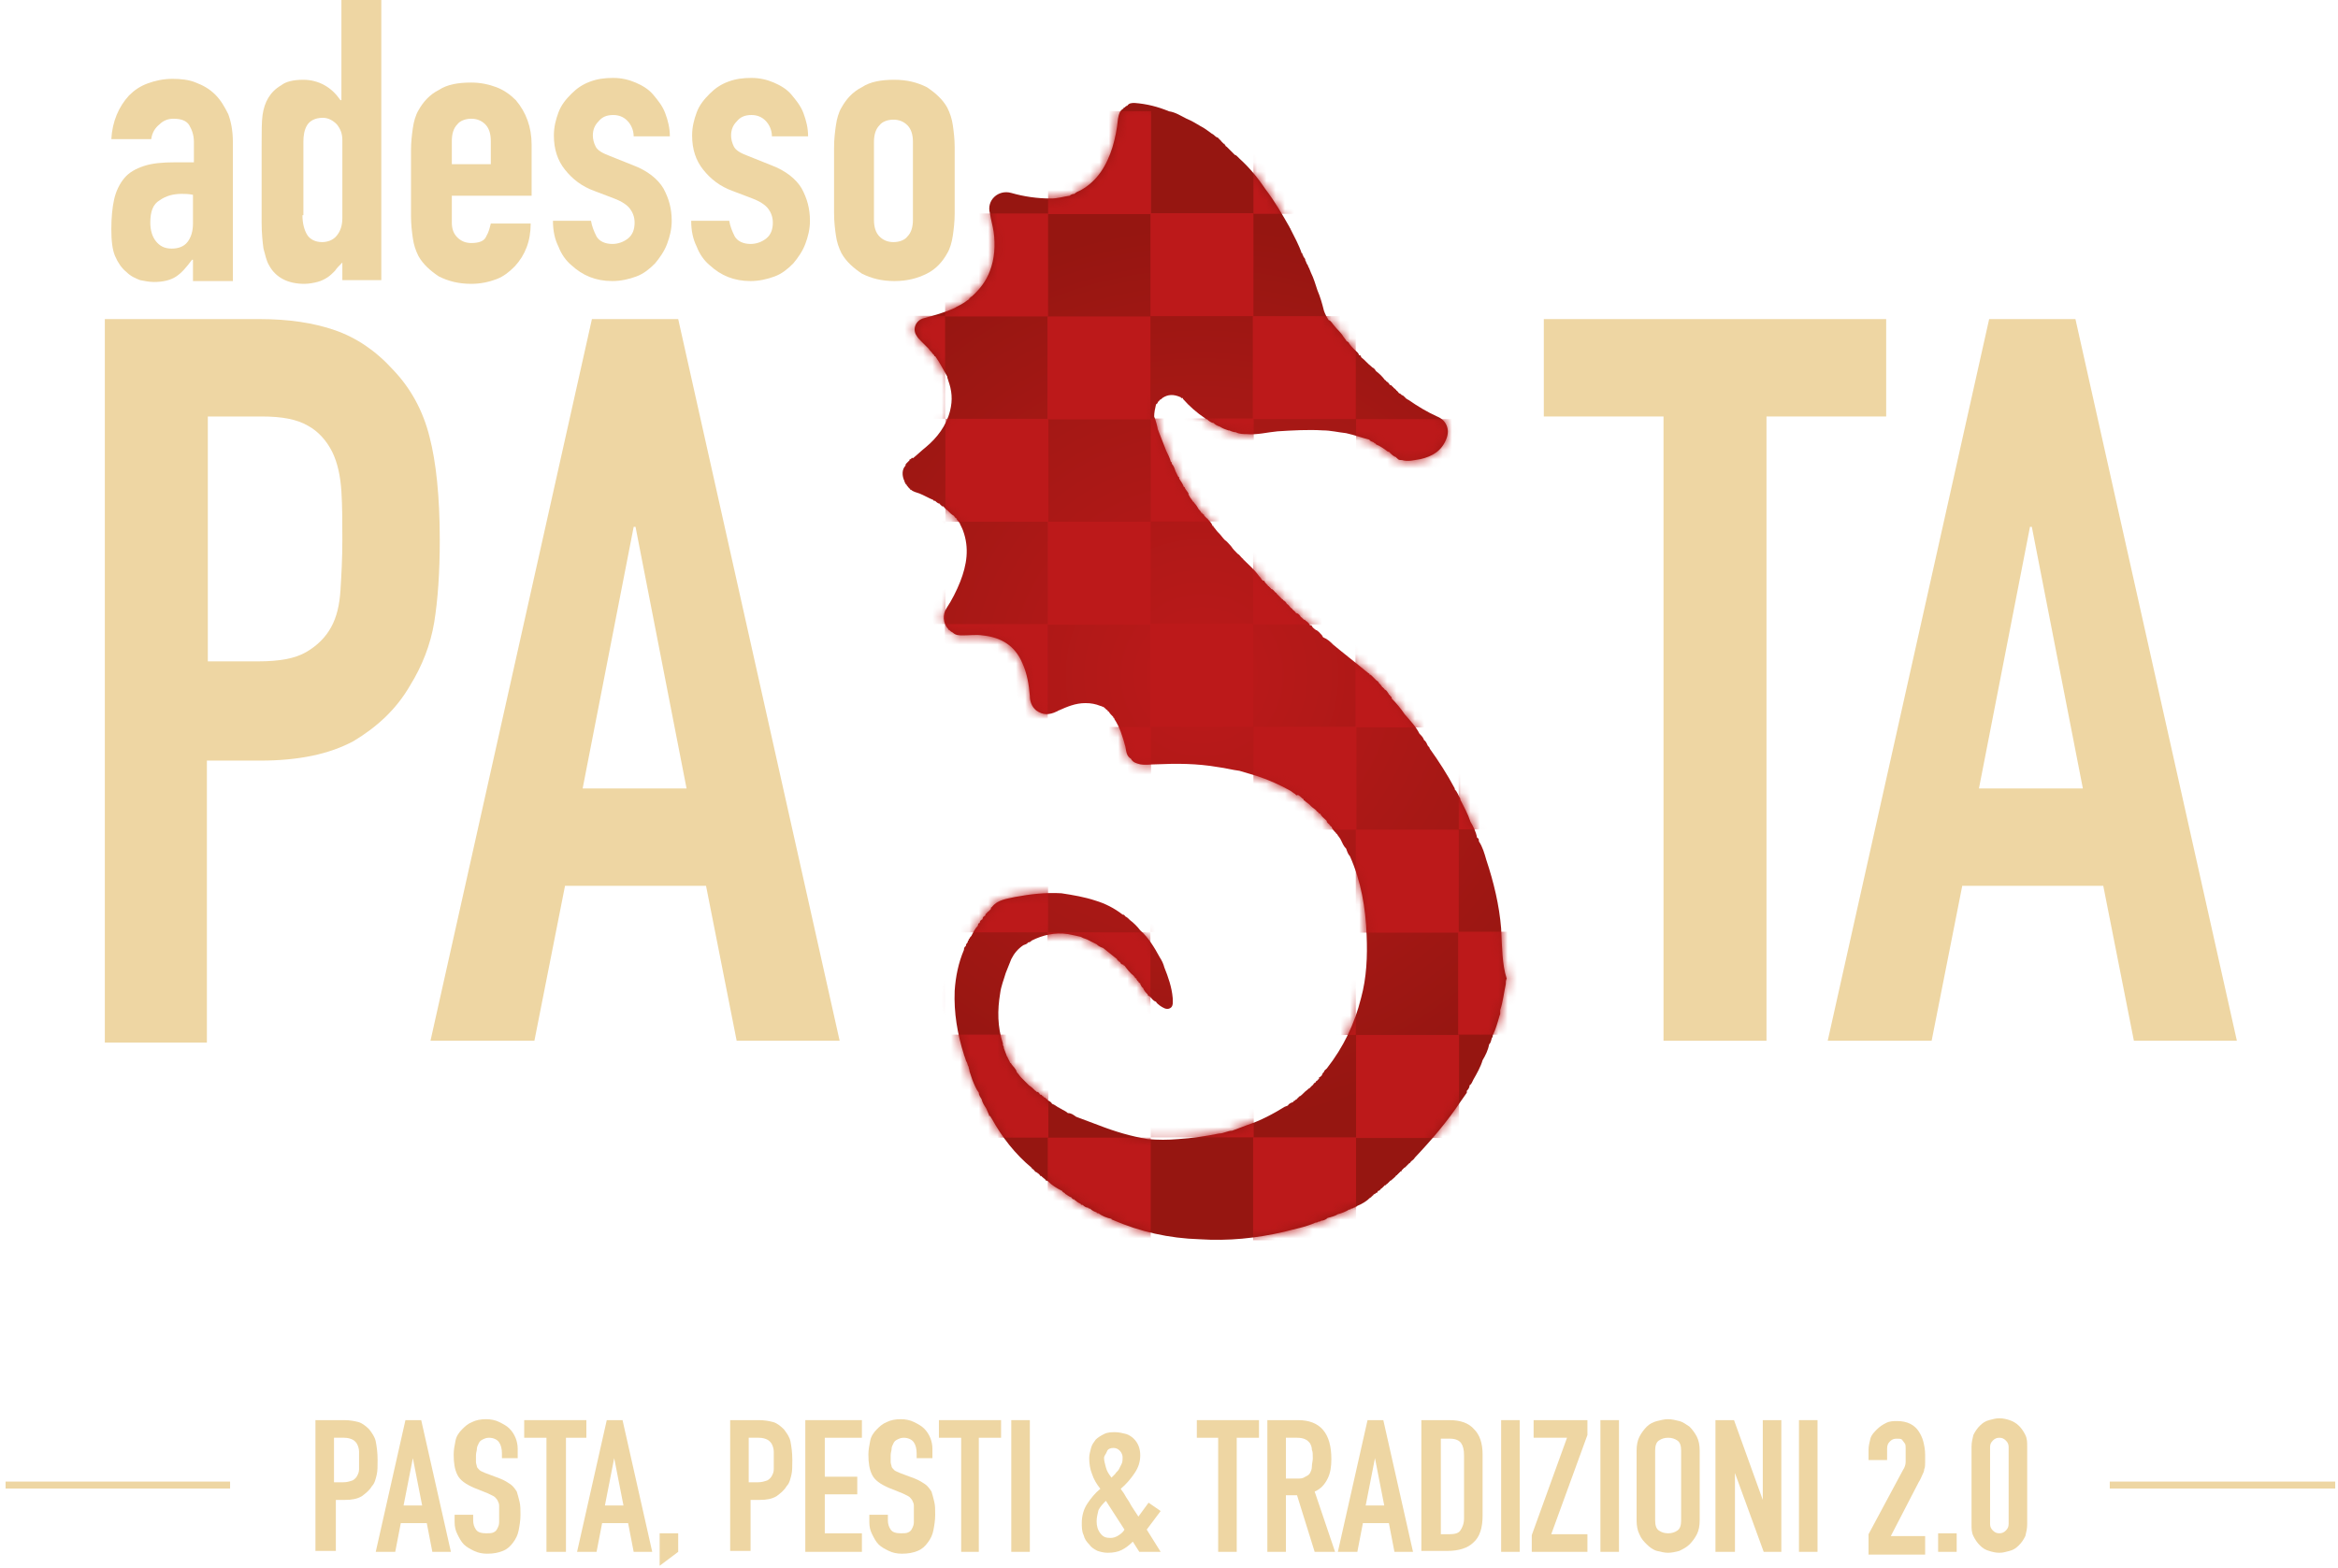 <svg width="252" height="169" viewBox="0 0 252 169" fill="none" xmlns="http://www.w3.org/2000/svg">
<path d="M34 167.3V153.1H37.1C37.7 153.1 38.2 153.2 38.6 153.3C39 153.4 39.4 153.7 39.8 154.1C40.1 154.5 40.4 154.9 40.5 155.4C40.6 155.9 40.7 156.6 40.7 157.4C40.7 158 40.7 158.6 40.6 159C40.5 159.4 40.4 159.9 40.1 160.2C39.8 160.7 39.4 161 39 161.3C38.5 161.6 37.9 161.7 37.2 161.7H36.2V167.2H34V167.3ZM36 155V159.8H37C37.4 159.8 37.7 159.7 38 159.6C38.2 159.5 38.4 159.3 38.5 159.1C38.6 158.9 38.7 158.7 38.7 158.4C38.7 158.1 38.7 157.8 38.7 157.4C38.7 157.1 38.7 156.8 38.7 156.5C38.7 156.2 38.6 155.9 38.5 155.7C38.4 155.5 38.2 155.3 38 155.2C37.8 155.1 37.5 155 37.1 155H36Z" fill="#EED6A3"/>
<path d="M40.5 167.3L43.7 153.1H45.4L48.6 167.3H46.6L46 164.2H43.2L42.6 167.3H40.5ZM45.5 162.3L44.5 157.2L43.5 162.3H45.5Z" fill="#EED6A3"/>
<path d="M56.1 157.2H54.1V156.7C54.1 156.2 54 155.8 53.8 155.5C53.6 155.2 53.2 155 52.7 155C52.4 155 52.2 155.1 52 155.2C51.8 155.3 51.7 155.4 51.6 155.6C51.5 155.8 51.4 156 51.4 156.2C51.4 156.4 51.3 156.6 51.3 156.9C51.3 157.2 51.3 157.4 51.3 157.6C51.3 157.8 51.4 158 51.4 158.1C51.4 158.2 51.6 158.4 51.7 158.5C51.8 158.6 52.1 158.7 52.3 158.8L53.9 159.4C54.4 159.6 54.7 159.8 55 160C55.3 160.2 55.5 160.5 55.7 160.8C55.8 161.1 55.9 161.5 56 161.9C56.1 162.3 56.1 162.8 56.1 163.3C56.1 163.9 56 164.5 55.9 165C55.8 165.5 55.6 165.9 55.3 166.3C55 166.7 54.7 167 54.2 167.2C53.7 167.4 53.2 167.5 52.5 167.5C52 167.5 51.5 167.4 51.1 167.2C50.7 167 50.3 166.8 50 166.5C49.7 166.2 49.5 165.8 49.3 165.4C49.1 165 49 164.6 49 164.1V163.3H51V163.9C51 164.3 51.1 164.6 51.3 164.9C51.5 165.2 51.9 165.3 52.4 165.3C52.7 165.3 53 165.3 53.2 165.2C53.4 165.1 53.5 165 53.6 164.8C53.7 164.6 53.8 164.4 53.8 164.1C53.8 163.8 53.8 163.6 53.8 163.2C53.8 162.8 53.8 162.5 53.8 162.3C53.8 162.1 53.7 161.9 53.6 161.7C53.5 161.6 53.4 161.4 53.2 161.3C53 161.2 52.8 161.1 52.6 161L51.1 160.4C50.2 160 49.6 159.6 49.3 159C49 158.4 48.9 157.7 48.9 156.8C48.9 156.3 49 155.8 49.1 155.3C49.2 154.8 49.5 154.4 49.8 154.1C50.1 153.8 50.4 153.5 50.9 153.3C51.3 153.1 51.8 153 52.4 153C52.9 153 53.4 153.1 53.8 153.3C54.2 153.5 54.6 153.7 54.9 154C55.5 154.6 55.8 155.4 55.8 156.2V157.2H56.1Z" fill="#EED6A3"/>
<path d="M58.9 167.3V155H56.5V153.1H63.2V155H61V167.3H58.9Z" fill="#EED6A3"/>
<path d="M62.2 167.3L65.4 153.1H67.1L70.3 167.3H68.3L67.7 164.2H64.9L64.3 167.3H62.2ZM67.2 162.3L66.2 157.2L65.2 162.3H67.2Z" fill="#EED6A3"/>
<path d="M71.1 168.8V165.3H73.1V167.3L71.1 168.8Z" fill="#EED6A3"/>
<path d="M78.7 167.3V153.1H81.8C82.4 153.1 82.9 153.2 83.3 153.3C83.7 153.4 84.1 153.7 84.5 154.1C84.8 154.5 85.1 154.9 85.2 155.4C85.3 155.9 85.4 156.6 85.4 157.4C85.4 158 85.4 158.6 85.3 159C85.2 159.4 85.1 159.9 84.8 160.2C84.5 160.7 84.1 161 83.7 161.3C83.2 161.6 82.6 161.7 81.9 161.7H80.9V167.2H78.7V167.3ZM80.7 155V159.8H81.7C82.1 159.8 82.4 159.7 82.7 159.6C82.9 159.5 83.1 159.3 83.2 159.1C83.3 158.9 83.4 158.7 83.4 158.4C83.4 158.1 83.4 157.8 83.4 157.4C83.4 157.1 83.4 156.8 83.4 156.5C83.4 156.2 83.3 155.9 83.2 155.7C83.1 155.5 82.9 155.3 82.7 155.2C82.5 155.1 82.2 155 81.8 155H80.7Z" fill="#EED6A3"/>
<path d="M86.8 167.3V153.1H92.9V155H88.9V159.2H92.4V161.1H88.9V165.3H92.9V167.3H86.8Z" fill="#EED6A3"/>
<path d="M100.8 157.2H98.8V156.7C98.8 156.2 98.7 155.8 98.5 155.5C98.3 155.2 97.9 155 97.4 155C97.1 155 96.9 155.1 96.7 155.2C96.5 155.3 96.4 155.4 96.3 155.6C96.2 155.8 96.1 156 96.1 156.2C96.1 156.4 96 156.6 96 156.9C96 157.2 96 157.4 96 157.6C96 157.8 96.1 158 96.1 158.1C96.1 158.2 96.3 158.4 96.4 158.5C96.5 158.6 96.8 158.7 97 158.8L98.6 159.4C99.1 159.6 99.4 159.8 99.7 160C100 160.2 100.2 160.5 100.4 160.8C100.5 161.1 100.6 161.5 100.7 161.9C100.8 162.3 100.8 162.8 100.8 163.3C100.8 163.9 100.7 164.5 100.6 165C100.5 165.5 100.3 165.9 100 166.3C99.7 166.7 99.4 167 98.9 167.2C98.4 167.4 97.9 167.5 97.2 167.5C96.7 167.5 96.2 167.4 95.8 167.2C95.4 167 95 166.8 94.7 166.5C94.4 166.2 94.2 165.8 94 165.4C93.8 165 93.7 164.6 93.7 164.1V163.3H95.7V163.9C95.7 164.3 95.8 164.6 96 164.9C96.2 165.2 96.6 165.3 97.1 165.3C97.4 165.3 97.7 165.3 97.9 165.2C98.1 165.1 98.2 165 98.3 164.8C98.4 164.6 98.5 164.4 98.5 164.1C98.5 163.8 98.5 163.6 98.5 163.2C98.5 162.8 98.5 162.5 98.5 162.3C98.5 162.1 98.4 161.9 98.3 161.7C98.2 161.6 98.1 161.4 97.9 161.3C97.7 161.2 97.5 161.1 97.3 161L95.8 160.4C94.9 160 94.3 159.6 94 159C93.7 158.4 93.6 157.7 93.6 156.8C93.6 156.3 93.7 155.8 93.8 155.3C93.9 154.8 94.2 154.4 94.5 154.1C94.8 153.8 95.1 153.5 95.6 153.3C96 153.1 96.5 153 97.1 153C97.6 153 98.1 153.1 98.5 153.3C98.9 153.5 99.3 153.7 99.6 154C100.2 154.6 100.5 155.4 100.5 156.2V157.2H100.8Z" fill="#EED6A3"/>
<path d="M103.6 167.3V155H101.2V153.1H107.9V155H105.5V167.3H103.6Z" fill="#EED6A3"/>
<path d="M109 167.3V153.1H111V167.3H109Z" fill="#EED6A3"/>
<path d="M122.8 167.3L122.1 166.2C121.7 166.6 121.3 166.9 120.9 167.1C120.5 167.3 120 167.4 119.4 167.4C119 167.4 118.6 167.3 118.3 167.2C117.9 167 117.6 166.8 117.4 166.5C117.1 166.2 116.9 165.9 116.8 165.5C116.6 165.1 116.6 164.6 116.6 164.2C116.6 163.4 116.8 162.7 117.2 162.1C117.6 161.5 118 161 118.6 160.5C118.2 160 117.9 159.5 117.7 158.9C117.5 158.4 117.4 157.8 117.4 157.2C117.4 156.8 117.5 156.5 117.6 156.1C117.7 155.7 117.9 155.5 118.1 155.2C118.3 155 118.6 154.8 119 154.6C119.4 154.4 119.8 154.4 120.2 154.4C120.6 154.4 121 154.5 121.4 154.6C121.7 154.7 122 154.9 122.2 155.1C122.7 155.6 122.9 156.2 122.9 156.9C122.9 157.6 122.7 158.2 122.3 158.8C121.9 159.4 121.4 160 120.8 160.5C120.9 160.7 121.1 160.9 121.2 161.1C121.3 161.3 121.5 161.6 121.7 161.9C122 162.5 122.4 163 122.7 163.5L123.8 162L125.1 162.9L123.6 164.9L125.1 167.3H122.8ZM118.2 164C118.2 164.5 118.3 164.9 118.6 165.3C118.9 165.7 119.2 165.8 119.7 165.8C120 165.8 120.3 165.7 120.6 165.5C120.9 165.3 121.1 165.1 121.2 164.9L119.2 161.8C118.9 162.1 118.6 162.4 118.4 162.8C118.3 163.2 118.2 163.6 118.2 164ZM119 157.2C119 157.5 119.1 157.8 119.2 158.2C119.3 158.6 119.5 158.9 119.8 159.3C119.9 159.2 120.1 159 120.2 158.9C120.3 158.7 120.5 158.6 120.6 158.4C120.7 158.2 120.8 158 120.9 157.8C121 157.6 121 157.3 121 157.1C121 156.9 120.9 156.6 120.7 156.4C120.5 156.2 120.3 156.1 120 156.1C119.7 156.1 119.4 156.2 119.3 156.5C119.2 156.8 119 156.9 119 157.2Z" fill="#EED6A3"/>
<path d="M131.3 167.3V155H129V153.1H135.7V155H133.3V167.3H131.3Z" fill="#EED6A3"/>
<path d="M136.6 167.3V153.1H139.9C142.3 153.1 143.5 154.5 143.5 157.3C143.5 158.1 143.4 158.8 143.1 159.4C142.8 160 142.4 160.5 141.7 160.8L143.9 167.3H141.7L139.8 161.2H138.6V167.3H136.6ZM138.6 155V159.4H139.8C140.2 159.4 140.4 159.4 140.7 159.2C140.9 159.1 141.1 159 141.2 158.8C141.3 158.6 141.4 158.4 141.4 158.1C141.4 157.8 141.5 157.5 141.5 157.2C141.5 156.8 141.5 156.5 141.4 156.3C141.4 156 141.3 155.8 141.2 155.6C140.9 155.2 140.5 155 139.8 155H138.6Z" fill="#EED6A3"/>
<path d="M144.2 167.3L147.4 153.1H149.1L152.3 167.3H150.3L149.7 164.2H146.9L146.3 167.3H144.2ZM149.2 162.3L148.2 157.2L147.2 162.3H149.2Z" fill="#EED6A3"/>
<path d="M153.2 167.3V153.1H156.2C157.4 153.1 158.3 153.4 158.9 154.1C159.5 154.7 159.8 155.6 159.8 156.8V163.4C159.8 164.7 159.5 165.7 158.8 166.3C158.2 166.9 157.2 167.2 156 167.2H153.2V167.3ZM155.3 155V165.4H156.2C156.8 165.4 157.2 165.3 157.4 165C157.6 164.7 157.8 164.3 157.8 163.7V156.9C157.8 156.3 157.7 155.9 157.5 155.6C157.3 155.3 156.9 155.1 156.3 155.1H155.3V155Z" fill="#EED6A3"/>
<path d="M161.8 167.3V153.1H163.8V167.3H161.8Z" fill="#EED6A3"/>
<path d="M165.1 167.3V165.5L168.9 155H165.3V153.1H171.1V154.7L167.2 165.4H171.1V167.3H165.1Z" fill="#EED6A3"/>
<path d="M172.5 167.3V153.1H174.5V167.3H172.5Z" fill="#EED6A3"/>
<path d="M176.4 156.4C176.4 155.8 176.5 155.3 176.7 154.9C176.9 154.5 177.2 154.1 177.5 153.8C177.8 153.5 178.2 153.3 178.6 153.2C179 153.1 179.4 153 179.8 153C180.2 153 180.6 153.1 181 153.2C181.4 153.3 181.8 153.6 182.1 153.8C182.4 154.1 182.7 154.5 182.9 154.9C183.1 155.3 183.2 155.8 183.2 156.4V163.9C183.2 164.5 183.1 165 182.9 165.4C182.7 165.8 182.4 166.2 182.1 166.5C181.8 166.8 181.4 167 181 167.2C180.6 167.3 180.2 167.4 179.8 167.4C179.4 167.4 179 167.3 178.6 167.2C178.2 167.1 177.8 166.8 177.5 166.5C177.2 166.2 176.9 165.9 176.7 165.4C176.5 165 176.4 164.5 176.4 163.9V156.4ZM178.4 163.9C178.4 164.4 178.5 164.8 178.8 165C179.1 165.2 179.4 165.3 179.8 165.3C180.2 165.3 180.5 165.2 180.8 165C181.1 164.8 181.2 164.4 181.2 163.9V156.4C181.2 155.9 181.1 155.5 180.8 155.3C180.5 155.1 180.2 155 179.8 155C179.4 155 179.1 155.1 178.8 155.3C178.5 155.5 178.4 155.9 178.4 156.4V163.9Z" fill="#EED6A3"/>
<path d="M184.9 167.3V153.1H186.9L190 161.7V153.1H192V167.3H190.1L187 158.8V167.3H184.9Z" fill="#EED6A3"/>
<path d="M193.9 167.3V153.1H195.9V167.3H193.9Z" fill="#EED6A3"/>
<path d="M201.4 167.3V165.4L205.1 158.5C205.3 158.2 205.4 157.9 205.4 157.6C205.4 157.3 205.4 157 205.4 156.6C205.4 156.4 205.4 156.2 205.4 156.1C205.4 156 205.4 155.7 205.3 155.6C205.2 155.5 205.1 155.3 205 155.2C204.9 155.1 204.7 155.1 204.4 155.1C204.1 155.1 203.9 155.2 203.7 155.4C203.5 155.6 203.4 155.8 203.4 156.2V157.4H201.4V156.3C201.4 155.9 201.5 155.5 201.6 155.1C201.7 154.7 202 154.4 202.3 154.1C202.6 153.8 202.9 153.6 203.3 153.4C203.7 153.2 204.1 153.2 204.5 153.2C205 153.2 205.5 153.3 205.9 153.5C206.3 153.7 206.6 154 206.8 154.3C207 154.6 207.2 155 207.3 155.4C207.4 155.8 207.5 156.3 207.5 156.8C207.5 157.1 207.5 157.4 207.5 157.7C207.5 157.9 207.5 158.2 207.4 158.4C207.4 158.6 207.3 158.8 207.2 159C207.1 159.2 207 159.5 206.8 159.8L203.8 165.6H207.5V167.6H201.4V167.3Z" fill="#EED6A3"/>
<path d="M208.9 167.3V165.3H210.9V167.3H208.9Z" fill="#EED6A3"/>
<path d="M212.5 156C212.5 155.5 212.6 155.1 212.7 154.7C212.9 154.3 213.1 154 213.4 153.7C213.7 153.4 214 153.2 214.4 153.1C214.8 153 215.1 152.9 215.5 152.9C215.9 152.9 216.3 153 216.6 153.1C216.9 153.2 217.3 153.4 217.6 153.7C217.9 154 218.1 154.3 218.3 154.7C218.5 155.1 218.5 155.5 218.5 156V164.3C218.5 164.8 218.4 165.2 218.3 165.6C218.1 166 217.9 166.3 217.6 166.6C217.3 166.9 217 167.1 216.6 167.2C216.2 167.3 215.9 167.4 215.5 167.4C215.1 167.4 214.7 167.3 214.4 167.2C214 167.1 213.7 166.9 213.4 166.6C213.1 166.3 212.9 166 212.7 165.6C212.5 165.2 212.5 164.8 212.5 164.3V156ZM214.5 164.3C214.5 164.6 214.6 164.8 214.8 165C215 165.2 215.2 165.3 215.5 165.3C215.8 165.3 216 165.2 216.2 165C216.4 164.8 216.5 164.6 216.5 164.3V156C216.5 155.7 216.4 155.5 216.2 155.3C216 155.1 215.8 155 215.5 155C215.2 155 215 155.1 214.8 155.3C214.6 155.5 214.5 155.7 214.5 156V164.3Z" fill="#EED6A3"/>
<path d="M161.8 100.1C161.6 97.6 161 95.1 160.2 92.7C160 92 159.8 91.3 159.4 90.7C159.4 90.5 159.4 90.4 159.2 90.3C159.1 89.7 158.8 89.1 158.5 88.6C158.2 87.7 157.8 87 157.4 86.2C157.4 86.1 157.4 86.1 157.4 86.1C157.2 85.8 157.1 85.4 156.8 85.1V85C156 83.5 155.1 82.1 154.1 80.7C154.1 80.6 154 80.5 153.9 80.4C153.8 80.2 153.7 79.9 153.5 79.8C153.4 79.5 153.2 79.3 153 79.1C152.6 78.3 152 77.7 151.4 77C151 76.4 150.5 75.8 150 75.3V75.2C150 75.2 150 75.1 149.9 75.1C149.9 75 149.8 75 149.8 75V74.9C149.8 74.9 149.8 74.9 149.7 74.9C149.7 74.8 149.7 74.8 149.6 74.7C149.5 74.5 149.4 74.4 149.2 74.3C149.2 74.2 149.2 74.2 149.1 74.2C149.1 74.1 149.1 74.1 149 74.1C148.9 73.9 148.7 73.7 148.6 73.6C148.6 73.5 148.6 73.5 148.5 73.5C148.5 73.4 148.5 73.4 148.4 73.4C148.2 73.2 148 73 147.8 72.8C147.7 72.8 147.7 72.6 147.6 72.8C147.7 72.6 147.5 72.6 147.4 72.5C146.2 71.5 144.9 70.5 143.7 69.5C143.4 69.2 143.1 68.9 142.6 68.7C142.6 68.6 142.5 68.6 142.5 68.5C142.3 68.3 142.1 68 141.8 67.9C141.7 67.8 141.5 67.7 141.4 67.5C141.4 67.4 141.3 67.4 141.2 67.4C141.1 67.2 140.9 67 140.7 66.9C140.7 66.8 140.6 66.8 140.5 66.8C140.5 66.7 140.5 66.7 140.4 66.7C140.4 66.6 140.3 66.6 140.2 66.5C140.1 66.3 139.9 66.1 139.7 66.1C139.6 65.9 139.4 65.8 139.3 65.7C139.3 65.6 139.2 65.6 139.1 65.5C139 65.4 138.9 65.2 138.7 65.1C138.6 64.9 138.5 64.8 138.3 64.7C138.3 64.6 138.2 64.6 138.2 64.6C138 64.4 137.8 64.2 137.6 64C137.6 64 137.6 63.9 137.5 63.9C137.3 63.7 137.2 63.5 137 63.5C137 63.4 137 63.4 136.9 63.4C136.9 63.3 136.9 63.3 136.8 63.3C136.8 63.2 136.8 63.2 136.7 63.2C136.6 63 136.4 62.9 136.3 62.7C136.3 62.6 136.2 62.6 136.1 62.6C136.1 62.5 136 62.5 136 62.5C135.9 62.3 135.8 62.2 135.7 62.1C135.2 61.4 134.6 60.9 134 60.3C134 60.2 133.9 60.2 133.9 60.2C133.7 60 133.6 59.8 133.4 59.7L133.3 59.6C133.1 59.4 132.9 59.2 132.7 58.9C132.5 58.7 132.3 58.4 132 58.2C131.8 58 131.6 57.7 131.4 57.5C131.4 57.5 131.4 57.5 131.3 57.4C131.1 57.2 131 57 130.8 56.8C130.8 56.7 130.8 56.7 130.7 56.7C130.6 56.4 130.4 56.2 130.2 56C130.2 56 130.2 55.9 130.1 55.9C130 55.8 129.9 55.7 129.8 55.6C129.8 55.5 129.7 55.4 129.6 55.4C129.6 55.3 129.6 55.3 129.5 55.3C129.4 55.1 129.3 55 129.2 54.9C129.1 54.7 128.9 54.4 128.7 54.2C128.7 54.2 128.7 54.1 128.6 54.1C128.5 53.9 128.3 53.7 128.2 53.5C128.2 53.4 128.1 53.4 128.1 53.3V53.2C128 53 127.8 52.8 127.7 52.6C127.7 52.5 127.7 52.5 127.6 52.5C127.5 52.2 127.3 51.9 127.1 51.6C127.1 51.5 127.1 51.4 127 51.4C126.9 51.2 126.8 51 126.7 50.8C126.6 50.5 126.5 50.2 126.3 50C126.3 49.9 126.3 49.8 126.2 49.8C126.1 49.4 125.9 49 125.7 48.6C125.4 47.8 125.1 47.1 124.8 46.3C124.7 45.8 124.6 45.4 124.4 44.9C124.4 44.5 124.5 44 124.6 43.6C124.7 43.5 124.8 43.5 124.8 43.3H124.9C124.9 43.3 124.9 43.3 124.9 43.2C125 43.2 125 43.2 125 43.1C125.1 43.1 125.2 43 125.3 42.9C125.9 42.5 126.5 42.5 127.2 42.8C127.3 42.8 127.3 43 127.5 42.9V43C128.2 43.8 129 44.5 129.9 45.1C130 45.2 130 45.2 130.1 45.2C130.3 45.4 130.6 45.6 130.8 45.6C131 45.8 131.2 45.9 131.5 46C131.8 46.2 132.1 46.3 132.4 46.4H132.5C132.7 46.5 133 46.6 133.2 46.6C133.6 46.8 134 46.8 134.4 46.8C135.5 46.9 136.6 46.6 137.7 46.5C139.3 46.4 141 46.3 142.6 46.4C143.4 46.4 144.2 46.6 145.1 46.7C146 46.9 146.8 47.2 147.6 47.4C147.7 47.6 147.9 47.6 148.1 47.7C148.1 47.8 148.2 47.8 148.2 47.8C148.2 47.8 148.3 47.8 148.3 47.9C148.8 48.1 149.2 48.4 149.6 48.7C149.6 48.7 149.6 48.7 149.7 48.7L149.8 48.8C150 49 150.2 49.2 150.5 49.3C150.5 49.4 150.6 49.4 150.6 49.4C150.7 49.6 150.9 49.6 151.1 49.6C151.8 49.8 152.4 49.6 153.1 49.5C154.4 49.2 155.4 48.6 155.9 47.3C156.3 46.3 155.9 45.3 154.9 44.9C153.8 44.4 152.8 43.8 151.8 43.1C151.7 43.1 151.7 43 151.6 43C151.5 42.9 151.5 42.9 151.4 42.8C151.3 42.7 151.2 42.6 151.1 42.6C151 42.5 150.9 42.4 150.8 42.4C150.7 42.3 150.6 42.1 150.5 42.1C150.5 42 150.5 42 150.4 42C150.4 41.9 150.3 41.9 150.2 41.8C150.2 41.8 150.2 41.7 150.1 41.7C150 41.6 150 41.5 149.8 41.5C149.7 41.3 149.6 41.2 149.4 41.1C149.4 41 149.4 41 149.3 41C149 40.6 148.7 40.3 148.3 40C148.2 39.8 148.1 39.7 147.9 39.6L147.8 39.5C147.4 39.2 147.1 38.8 146.7 38.5C146.7 38.4 146.7 38.3 146.5 38.3C146.4 38 146.2 37.9 146 37.7C145.8 37.5 145.6 37.3 145.4 37C145.4 36.9 145.3 36.9 145.2 36.8C145.2 36.8 145.1 36.8 145.1 36.7C145 36.6 144.9 36.4 144.8 36.3C144.5 35.8 144.1 35.5 143.8 35.1C143.6 34.9 143.5 34.6 143.2 34.5C143 34.2 142.8 33.8 142.7 33.5C142.5 32.7 142.3 32 142 31.3C141.8 30.7 141.6 30 141.3 29.4C141.2 29.2 141.2 29.1 141.1 28.9C141 28.8 141 28.6 140.9 28.5C140.8 28.4 140.8 28.2 140.7 28.1C140.7 27.9 140.6 27.8 140.5 27.7C140.5 27.6 140.5 27.6 140.4 27.5C140.4 27.4 140.4 27.3 140.3 27.3C140 26.4 139.5 25.5 139.1 24.7C139.1 24.6 139 24.6 139 24.5C138.2 23.1 137.4 21.7 136.4 20.4C135.6 19.2 134.7 18.1 133.6 17.1L133.5 17L133.4 16.9C133.3 16.8 133.2 16.7 133.1 16.7C132.9 16.5 132.7 16.3 132.5 16.1C132.4 16 132.3 15.9 132.2 15.8C132.2 15.8 132.1 15.8 132.1 15.7L132 15.6C132 15.5 132 15.5 131.9 15.5C131.8 15.4 131.7 15.3 131.6 15.2C131.6 15.1 131.5 15.1 131.4 15C131.4 14.9 131.3 14.9 131.3 14.9C131.3 14.8 131.2 14.8 131.1 14.8C131.1 14.7 131 14.7 131 14.7C130.9 14.6 130.8 14.5 130.6 14.4C130.2 14.1 129.8 13.8 129.4 13.6C128.9 13.3 128.4 13 127.9 12.8C127.3 12.5 126.7 12.1 126 12C124.8 11.5 123.6 11.2 122.3 11.1C122 11.1 121.7 11.1 121.5 11.4C121.4 11.4 121.3 11.5 121.2 11.6C121.1 11.6 121.1 11.6 121.1 11.7C120.7 11.9 120.6 12.3 120.5 12.8C120.4 13.9 120.2 14.9 119.9 15.9C119.3 17.8 118.3 19.5 116.5 20.5C116.3 20.6 116 20.7 115.8 20.9C115.6 20.9 115.4 21 115.3 21.1C114.6 21.2 114 21.4 113.3 21.4C111.8 21.4 110.4 21.2 109 20.8C107.6 20.4 106.3 21.6 106.7 23C106.8 23.7 107 24.3 107.1 25C107.3 26.4 107.2 27.9 106.7 29.2C106.3 30.3 105.6 31.2 104.7 32C104.6 32 104.6 32 104.6 32.1C104.5 32.1 104.5 32.1 104.5 32.2C104.5 32.2 104.4 32.2 104.4 32.3C104.2 32.4 104 32.6 103.8 32.7C103.5 32.9 103.2 33 102.9 33.2C101.8 33.7 100.7 34 99.6 34.3C98.7 34.5 98.3 35.5 98.8 36.2C98.9 36.4 99.1 36.6 99.3 36.8L99.4 36.9L99.5 37C99.6 37.1 99.8 37.3 99.9 37.4L100 37.5L100.1 37.6C100.2 37.8 100.4 37.9 100.5 38.1L100.6 38.2L100.7 38.3C100.7 38.4 100.7 38.4 100.8 38.4C101.3 39.1 101.7 39.9 102.1 40.6C102.1 40.8 102.2 40.9 102.2 41C102.6 42.1 102.7 43.1 102.4 44.3C102 45.9 101 47.2 99.8 48.2C99.3 48.6 98.9 49 98.4 49.4C98.3 49.3 98.2 49.4 98.2 49.5C98.1 49.5 98 49.5 98 49.7C97.9 49.7 97.9 49.7 97.9 49.8C97.8 49.8 97.8 49.8 97.8 49.9C97.7 49.9 97.7 49.9 97.7 50C97.6 50 97.6 50.1 97.6 50.2C97.2 50.6 97.2 51.3 97.5 51.9C97.5 52 97.5 52 97.6 52.1V52.2C97.6 52.2 97.6 52.2 97.7 52.2C97.7 52.3 97.7 52.3 97.8 52.4C97.9 52.5 98 52.7 98.1 52.7C98.1 52.7 98.1 52.7 98.1 52.8H98.2C98.4 53 98.8 53.1 99.1 53.2C99.6 53.4 100.1 53.7 100.6 53.9C100.6 54 100.7 54 100.8 54C100.9 54.1 101.1 54.3 101.3 54.3C101.3 54.3 101.3 54.3 101.3 54.4H101.4C101.4 54.5 101.4 54.5 101.5 54.5C101.5 54.6 101.6 54.6 101.7 54.6C101.8 54.8 102 54.9 102.1 55L102.2 55.1C102.4 55.3 102.6 55.5 102.8 55.6C102.9 55.7 102.9 55.8 103.1 55.9C103.1 56 103.2 56.1 103.3 56.2C103.3 56.3 103.3 56.3 103.4 56.3C103.5 56.6 103.7 56.9 103.8 57.2C104.5 59.1 104.2 60.9 103.5 62.7C103.1 63.7 102.6 64.7 102 65.6C101.6 66.2 101.6 67.2 102.2 67.8C102.2 67.9 102.2 67.9 102.3 67.9C102.4 68 102.5 68.1 102.7 68.2C103 68.5 103.4 68.5 103.8 68.5C104.5 68.5 105.2 68.4 105.9 68.5C107.9 68.7 109.4 69.6 110.2 71.5C110.7 72.6 110.9 73.8 111 75C111 75.6 111.2 76.2 111.7 76.6C112.4 77.1 113.1 77.1 113.9 76.7C114 76.7 114 76.6 114.1 76.6C115 76.2 115.9 75.8 117 75.8C117.6 75.8 118.1 75.9 118.6 76.1C118.7 76.1 118.8 76.2 118.9 76.2C119.1 76.3 119.2 76.5 119.4 76.6C119.4 76.7 119.4 76.7 119.5 76.7C119.6 76.9 119.8 77.1 120 77.3C120 77.4 120 77.4 120.1 77.4V77.5C120.7 78.4 121 79.4 121.3 80.5C121.4 81 121.4 81.5 121.9 81.8C122.1 82.2 122.5 82.3 122.9 82.4C123.5 82.5 124 82.4 124.6 82.4C126.8 82.3 129 82.3 131.3 82.7C132.1 82.8 132.8 83 133.6 83.1C134.3 83.3 134.9 83.5 135.6 83.7C136.8 84.1 137.9 84.6 139 85.2C139.2 85.3 139.4 85.5 139.6 85.6C139.7 85.7 139.7 85.8 139.9 85.7C140.1 85.8 140.3 86 140.4 86.1C140.4 86.1 140.5 86.1 140.5 86.2C140.5 86.3 140.6 86.3 140.6 86.3C140.8 86.5 141 86.6 141.2 86.8C141.2 86.8 141.2 86.8 141.3 86.9C141.5 87.1 141.7 87.2 141.9 87.4C141.9 87.4 141.9 87.5 142 87.5L142.1 87.6C142.2 87.7 142.2 87.8 142.3 87.7C142.4 88 142.7 88.2 142.9 88.4L143 88.5C143 88.7 143.2 88.8 143.3 88.9C143.3 88.9 143.3 89 143.4 89C143.4 89.1 143.4 89.1 143.5 89.1C143.6 89.4 143.8 89.6 144 89.8C144 89.8 144 89.9 144.1 89.9C144.2 90.1 144.4 90.3 144.5 90.5C144.7 90.9 144.8 91.2 145.1 91.5C145.2 91.8 145.3 92.1 145.5 92.3C146.7 95 147.2 97.9 147.3 100.8C147.4 103.1 147.3 105.4 146.7 107.6C146 110.4 144.8 112.9 143 115.2C142.9 115.3 142.7 115.4 142.7 115.6C142.6 115.6 142.6 115.6 142.6 115.7L142.5 115.8C142.5 115.8 142.5 115.8 142.5 115.9C142.4 116 142.4 116 142.3 116.1C142.2 116.1 142.1 116.2 142.2 116.3C142.1 116.3 142.1 116.3 142.1 116.4C142 116.4 142 116.4 142 116.5C141.9 116.5 141.8 116.6 141.8 116.7C141.7 116.7 141.6 116.8 141.5 117C141.4 117 141.4 117 141.4 117.1C141.3 117.1 141.3 117.1 141.3 117.2C141.2 117.2 141.2 117.2 141.2 117.3C141.1 117.3 141 117.4 140.9 117.5C140.6 117.7 140.4 118 140.1 118.2C140 118.2 140 118.2 140 118.3C139.9 118.3 139.9 118.3 139.9 118.4H139.8C139.8 118.4 139.8 118.4 139.8 118.5C139.7 118.5 139.6 118.6 139.5 118.7H139.4V118.8C139.1 118.9 138.9 119 138.8 119.2C138.7 119.2 138.6 119.3 138.5 119.3C137.2 120.1 135.9 120.8 134.4 121.3C133.9 121.5 133.3 121.7 132.8 121.9C132.3 121.9 131.9 122.2 131.4 122.2C129.9 122.5 128.5 122.7 127 122.8C125.9 122.9 124.8 122.9 123.7 122.8C121.9 122.5 120.2 122 118.4 121.3C117.6 121 116.8 120.7 116 120.4C115.7 120.2 115.5 120 115.1 120C114.9 119.8 114.6 119.7 114.3 119.5C114.2 119.5 114.2 119.4 114.1 119.4C113.9 119.3 113.7 119.1 113.4 119C113.3 118.8 113.1 118.7 112.9 118.6C112.9 118.5 112.9 118.5 112.8 118.5C112.7 118.4 112.7 118.3 112.5 118.3C112.5 118.2 112.5 118.2 112.4 118.2C112.3 118.1 112.3 118 112.1 118C112 117.8 111.9 117.7 111.7 117.7C111.7 117.6 111.6 117.6 111.6 117.6C111.4 117.4 111.2 117.2 110.9 117L110.8 116.9L110.7 116.8C110.5 116.6 110.3 116.4 110.1 116.2C109.9 116 109.8 115.8 109.6 115.6C109.5 115.2 109.2 115 109 114.7C109 114.7 109 114.6 108.9 114.6C108.8 114.4 108.7 114.2 108.6 114C108.6 113.9 108.5 113.9 108.5 113.8C108.4 113.5 108.3 113.3 108.2 113C108.2 112.9 108.2 112.8 108.1 112.7C108.1 112.6 108.1 112.6 108.1 112.5C107.5 110.7 107.5 108.9 107.8 107.1C107.9 106.3 108.2 105.6 108.4 104.9C108.6 104.4 108.8 103.9 109 103.4C109.3 102.8 109.7 102.3 110.3 101.9C110.5 101.8 110.7 101.8 110.8 101.6C111 101.6 111.1 101.5 111.2 101.4C112.4 100.8 113.7 100.5 115.1 100.7C115.6 100.8 116.1 100.9 116.5 101C116.8 101.2 117.1 101.2 117.4 101.4C117.5 101.4 117.5 101.5 117.6 101.5C117.8 101.6 118 101.7 118.2 101.8C118.4 102 118.6 102.1 118.9 102.2C119.4 102.6 119.9 103 120.4 103.4C120.4 103.5 120.5 103.6 120.6 103.6C120.6 103.7 120.6 103.7 120.7 103.7C120.8 103.9 120.9 104 121.1 104C121.1 104.1 121.1 104.1 121.2 104.1C121.5 104.5 121.8 104.9 122.2 105.2C122.2 105.2 122.2 105.3 122.3 105.3C122.3 105.4 122.4 105.5 122.5 105.5V105.6C122.6 105.7 122.6 105.8 122.7 105.8C122.7 105.9 122.8 106 122.9 106V106.1C123 106.2 123 106.4 123.2 106.5C123.3 106.8 123.5 107 123.7 107.2C123.7 107.3 123.8 107.4 123.9 107.4L124 107.5C124.2 107.7 124.3 107.9 124.6 108C124.7 108.2 124.9 108.3 125 108.4C125.3 108.6 125.7 108.9 126.1 108.7C126.5 108.5 126.4 108 126.4 107.6C126.3 106.4 125.9 105.3 125.5 104.3C125.4 103.9 125.2 103.5 125 103.2C124.4 102.1 123.8 101.1 122.9 100.3C122.6 99.9 122.2 99.5 121.8 99.2C121.6 99 121.5 98.9 121.3 98.8C121.2 98.7 121.2 98.6 121 98.6C120.1 97.9 119.1 97.4 118.1 97.1C116.9 96.7 115.7 96.5 114.4 96.3C112.7 96.2 111 96.4 109.4 96.7C108.5 96.9 107.5 97 106.9 97.8C106.8 97.8 106.8 97.9 106.8 98C106.7 98.1 106.6 98.2 106.5 98.3C106.5 98.3 106.4 98.3 106.4 98.4C106.3 98.5 106.2 98.5 106.2 98.7C106 98.8 105.9 98.9 105.9 99.1C105.7 99.2 105.6 99.3 105.6 99.5C105.5 99.5 105.4 99.6 105.4 99.8C105.1 100.1 104.9 100.5 104.7 100.9C104.6 101 104.5 101.1 104.5 101.2C104.4 101.2 104.4 101.3 104.4 101.4C104.3 101.4 104.3 101.5 104.3 101.6C104.2 101.7 104.1 101.8 104.1 102C103.9 102.1 103.9 102.3 103.9 102.4C103.3 103.8 103 105.3 102.9 106.8C102.8 109.2 103.2 111.5 103.9 113.7C103.9 113.8 104 113.9 104 114C104.1 114.2 104.1 114.4 104.2 114.5C104.3 114.7 104.3 114.9 104.4 115C104.4 115.2 104.5 115.3 104.5 115.5C104.6 115.8 104.7 116.1 104.8 116.4C105 116.9 105.2 117.4 105.5 117.8C105.5 118.1 105.7 118.3 105.8 118.5C105.9 118.9 106.1 119.2 106.3 119.5C106.4 119.7 106.5 120 106.6 120.2C106.6 120.3 106.6 120.3 106.7 120.3C106.8 120.4 106.8 120.5 106.9 120.6C108 122.6 109.4 124.4 111.2 125.9C111.2 126 111.3 126 111.4 126.1C111.5 126.2 111.6 126.4 111.8 126.4C111.8 126.5 111.9 126.5 111.9 126.5L112 126.6L112.1 126.7C112.1 126.8 112.2 126.8 112.3 126.8C112.3 126.9 112.3 126.9 112.4 126.9C112.4 127 112.5 127 112.6 127.1L112.7 127.2C112.7 127.3 112.8 127.3 112.9 127.3C113.4 127.8 113.9 128.1 114.5 128.4C114.5 128.5 114.6 128.5 114.7 128.6C114.7 128.6 114.8 128.6 114.8 128.7C115 128.8 115.2 129 115.5 129.1C115.5 129.2 115.5 129.2 115.6 129.2C115.6 129.3 115.7 129.3 115.8 129.3C115.8 129.4 115.9 129.4 115.9 129.4C116.1 129.6 116.3 129.7 116.5 129.8C116.5 129.9 116.6 129.9 116.7 129.9C116.9 130.1 117.1 130.2 117.3 130.2C117.3 130.3 117.4 130.3 117.5 130.3C117.7 130.5 117.9 130.6 118.2 130.7C118.2 130.8 118.3 130.8 118.4 130.8C118.8 131.1 119.3 131.3 119.8 131.4C119.8 131.5 119.9 131.5 119.9 131.5C122.9 132.8 126 133.5 129.3 133.6C132.4 133.8 135.4 133.5 138.4 132.8C139.5 132.5 140.7 132.3 141.8 131.8C141.9 131.8 142 131.8 142.1 131.7C142.2 131.7 142.3 131.7 142.4 131.6C142.6 131.6 142.9 131.5 143.1 131.3C143.5 131.2 143.9 131.1 144.2 130.9C144.6 130.8 145.1 130.6 145.4 130.4C145.5 130.4 145.6 130.4 145.6 130.3C145.7 130.3 145.8 130.3 145.9 130.2C146 130.2 146 130.2 146.1 130.1C146.2 130.1 146.2 130.1 146.3 130C146.8 129.8 147.3 129.5 147.7 129.1C147.8 129.1 147.8 129.1 147.8 129C147.9 129 147.9 129 147.9 128.9H148C148 128.9 148 128.9 148 128.8C148.1 128.8 148.1 128.8 148.1 128.7C148.2 128.8 148.2 128.7 148.3 128.6C148.4 128.6 148.5 128.6 148.5 128.4C148.7 128.4 148.8 128.2 148.9 128.1C149 128.1 149 128.1 149 128C149.1 128 149.1 128 149.1 127.9C149.2 127.9 149.2 127.9 149.2 127.8C149.4 127.8 149.4 127.7 149.5 127.6C149.6 127.6 149.6 127.6 149.6 127.5C149.7 127.5 149.7 127.5 149.7 127.4C149.8 127.4 149.8 127.4 149.8 127.3C149.9 127.3 149.9 127.3 150 127.2C150.2 127 150.4 126.9 150.5 126.7C150.6 126.7 150.6 126.7 150.6 126.6C150.7 126.6 150.7 126.6 150.7 126.5C150.8 126.5 150.8 126.5 150.8 126.4C150.9 126.4 150.9 126.4 150.9 126.3C151 126.3 151.1 126.3 151.1 126.1C151.2 126.1 151.2 126.1 151.2 126C151.3 126 151.3 126 151.3 125.9C151.4 125.9 151.4 125.9 151.5 125.8L151.6 125.7C151.7 125.6 151.8 125.5 151.9 125.4C152 125.4 152 125.3 152.1 125.2C152.2 125.1 152.4 125 152.5 124.8C154.3 122.9 156 120.9 157.4 118.8C157.6 118.5 157.9 118.1 158.1 117.8C158.1 117.7 158.1 117.7 158.1 117.6C158.3 117.4 158.4 117.2 158.4 117C158.6 116.9 158.7 116.6 158.8 116.4C159.2 115.7 159.6 115 159.8 114.3C160.1 113.8 160.4 113.2 160.5 112.6C160.7 112.4 160.7 112.2 160.8 111.9C160.9 111.8 160.9 111.7 160.9 111.6C161.2 111 161.4 110.3 161.6 109.6C161.6 109.5 161.7 109.4 161.7 109.3C161.7 109.2 161.7 109.1 161.7 108.9C162 108 162.1 107 162.3 106.1C162.3 105.9 162.3 105.7 162.4 105.5C161.9 104 161.9 102.1 161.8 100.1ZM161.8 100.1C161.6 97.6 161 95.1 160.2 92.7C160 92 159.8 91.3 159.4 90.7C159.4 90.5 159.4 90.4 159.2 90.3C159.1 89.7 158.8 89.1 158.5 88.6C158.2 87.7 157.8 87 157.4 86.2C157.4 86.1 157.4 86.1 157.4 86.1C157.2 85.8 157.1 85.4 156.8 85.1V85C156 83.5 155.1 82.1 154.1 80.7C154.1 80.6 154 80.5 153.9 80.4C153.8 80.2 153.7 79.9 153.5 79.8C153.4 79.5 153.2 79.3 153 79.1C152.6 78.3 152 77.7 151.4 77C151 76.4 150.5 75.8 150 75.3V75.2C150 75.2 150 75.1 149.9 75.1C149.9 75 149.8 75 149.8 75V74.9C149.8 74.9 149.8 74.9 149.7 74.9C149.7 74.8 149.7 74.8 149.6 74.7C149.5 74.5 149.4 74.4 149.2 74.3C149.2 74.2 149.2 74.2 149.1 74.2C149.1 74.1 149.1 74.1 149 74.1C148.9 73.9 148.7 73.7 148.6 73.6C148.6 73.5 148.6 73.5 148.5 73.5C148.5 73.4 148.5 73.4 148.4 73.4C148.2 73.2 148 73 147.8 72.8C147.7 72.8 147.7 72.6 147.6 72.8C147.7 72.6 147.5 72.6 147.4 72.5C146.2 71.5 144.9 70.5 143.7 69.5C143.4 69.2 143.1 68.9 142.6 68.7C142.6 68.6 142.5 68.6 142.5 68.5C142.3 68.3 142.1 68 141.8 67.9C141.7 67.8 141.5 67.7 141.4 67.5C141.4 67.4 141.3 67.4 141.2 67.4C141.1 67.2 140.9 67 140.7 66.9C140.7 66.8 140.6 66.8 140.5 66.8C140.5 66.7 140.5 66.7 140.4 66.7C140.4 66.6 140.3 66.6 140.2 66.5C140.1 66.3 139.9 66.1 139.7 66.1C139.6 65.9 139.4 65.8 139.3 65.7C139.3 65.6 139.2 65.6 139.1 65.5C139 65.4 138.9 65.2 138.7 65.1C138.6 64.9 138.5 64.8 138.3 64.7C138.3 64.6 138.2 64.6 138.2 64.6C138 64.4 137.8 64.2 137.6 64C137.6 64 137.6 63.9 137.5 63.9C137.3 63.7 137.2 63.5 137 63.5C137 63.4 137 63.4 136.9 63.4C136.9 63.3 136.9 63.3 136.8 63.3C136.8 63.2 136.8 63.2 136.7 63.2C136.6 63 136.4 62.9 136.3 62.7C136.3 62.6 136.2 62.6 136.1 62.6C136.1 62.5 136 62.5 136 62.5C135.9 62.3 135.8 62.2 135.7 62.1C135.2 61.4 134.6 60.9 134 60.3C134 60.2 133.9 60.2 133.9 60.2C133.7 60 133.6 59.8 133.4 59.7L133.3 59.6C133.1 59.4 132.9 59.2 132.7 58.9C132.5 58.7 132.3 58.4 132 58.2C131.8 58 131.6 57.7 131.4 57.5C131.4 57.5 131.4 57.5 131.3 57.4C131.1 57.2 131 57 130.8 56.8C130.8 56.7 130.8 56.7 130.7 56.7C130.6 56.4 130.4 56.2 130.2 56C130.2 56 130.2 55.9 130.1 55.9C130 55.8 129.9 55.7 129.8 55.6C129.8 55.5 129.7 55.4 129.6 55.4C129.6 55.3 129.6 55.3 129.5 55.3C129.4 55.1 129.3 55 129.2 54.9C129.1 54.7 128.9 54.4 128.7 54.2C128.7 54.2 128.7 54.1 128.6 54.1C128.5 53.9 128.3 53.7 128.2 53.5C128.2 53.4 128.1 53.4 128.1 53.3V53.2C128 53 127.8 52.8 127.7 52.6C127.7 52.5 127.7 52.5 127.6 52.5C127.5 52.2 127.3 51.9 127.1 51.6C127.1 51.5 127.1 51.4 127 51.4C126.9 51.2 126.8 51 126.7 50.8C126.6 50.5 126.5 50.2 126.3 50C126.3 49.9 126.3 49.8 126.2 49.8C126.1 49.4 125.9 49 125.7 48.6C125.4 47.8 125.1 47.1 124.8 46.3C124.7 45.8 124.6 45.4 124.4 44.9C124.4 44.5 124.5 44 124.6 43.6C124.7 43.5 124.8 43.5 124.8 43.3H124.9C124.9 43.3 124.9 43.3 124.9 43.2C125 43.2 125 43.2 125 43.1C125.1 43.1 125.2 43 125.3 42.9C125.9 42.5 126.5 42.5 127.2 42.8C127.3 42.8 127.3 43 127.5 42.9V43C128.2 43.8 129 44.5 129.9 45.1C130 45.2 130 45.2 130.1 45.2C130.3 45.4 130.6 45.6 130.8 45.6C131 45.8 131.2 45.9 131.5 46C131.8 46.2 132.1 46.3 132.4 46.4H132.5C132.7 46.5 133 46.6 133.2 46.6C133.6 46.8 134 46.8 134.4 46.8C135.5 46.9 136.6 46.6 137.7 46.5C139.3 46.4 141 46.3 142.6 46.4C143.4 46.4 144.2 46.6 145.1 46.7C146 46.9 146.8 47.2 147.6 47.4C147.7 47.6 147.9 47.6 148.1 47.7C148.1 47.8 148.2 47.8 148.2 47.8C148.2 47.8 148.3 47.8 148.3 47.9C148.8 48.1 149.2 48.4 149.6 48.7C149.6 48.7 149.6 48.7 149.7 48.7L149.8 48.8C150 49 150.2 49.2 150.5 49.3C150.5 49.4 150.6 49.4 150.6 49.4C150.7 49.6 150.9 49.6 151.1 49.6C151.8 49.8 152.4 49.6 153.1 49.5C154.4 49.2 155.4 48.6 155.9 47.3C156.3 46.3 155.9 45.3 154.9 44.9C153.8 44.4 152.8 43.8 151.8 43.1C151.7 43.1 151.7 43 151.6 43C151.5 42.9 151.5 42.9 151.4 42.8C151.3 42.7 151.2 42.6 151.1 42.6C151 42.5 150.9 42.4 150.8 42.4C150.7 42.3 150.6 42.1 150.5 42.1C150.5 42 150.5 42 150.4 42C150.4 41.9 150.3 41.9 150.2 41.8C150.2 41.8 150.2 41.7 150.1 41.7C150 41.6 150 41.5 149.8 41.5C149.7 41.3 149.6 41.2 149.4 41.1C149.4 41 149.4 41 149.3 41C149 40.6 148.7 40.3 148.3 40C148.2 39.8 148.1 39.7 147.9 39.6L147.8 39.5C147.4 39.2 147.1 38.8 146.7 38.5C146.7 38.4 146.7 38.3 146.5 38.3C146.4 38 146.2 37.9 146 37.7C145.8 37.5 145.6 37.3 145.4 37C145.4 36.9 145.3 36.9 145.2 36.8C145.2 36.8 145.1 36.8 145.1 36.7C145 36.6 144.9 36.4 144.8 36.3C144.5 35.8 144.1 35.5 143.8 35.1C143.6 34.9 143.5 34.6 143.2 34.5C143 34.2 142.8 33.8 142.7 33.5C142.5 32.7 142.3 32 142 31.3C141.8 30.7 141.6 30 141.3 29.4C141.2 29.2 141.2 29.1 141.1 28.9C141 28.8 141 28.6 140.9 28.5C140.8 28.4 140.8 28.2 140.7 28.1C140.7 27.9 140.6 27.8 140.5 27.7C140.5 27.6 140.5 27.6 140.4 27.5C140.4 27.4 140.4 27.3 140.3 27.3C140 26.4 139.5 25.5 139.1 24.7C139.1 24.6 139 24.6 139 24.5C138.2 23.1 137.4 21.7 136.4 20.4C135.6 19.2 134.7 18.1 133.6 17.1L133.5 17L133.4 16.9C133.3 16.8 133.2 16.7 133.1 16.7C132.9 16.5 132.7 16.3 132.5 16.1C132.4 16 132.3 15.9 132.2 15.8C132.2 15.8 132.1 15.8 132.1 15.7L132 15.6C132 15.5 132 15.5 131.9 15.5C131.8 15.4 131.7 15.3 131.6 15.2C131.6 15.1 131.5 15.1 131.4 15C131.4 14.9 131.3 14.9 131.3 14.9C131.3 14.8 131.2 14.8 131.1 14.8C131.1 14.7 131 14.7 131 14.7C130.9 14.6 130.8 14.5 130.6 14.4C130.2 14.1 129.8 13.8 129.4 13.6C128.9 13.3 128.4 13 127.9 12.8C127.3 12.5 126.7 12.1 126 12C124.8 11.5 123.6 11.2 122.3 11.1C122 11.1 121.7 11.1 121.5 11.4C121.4 11.4 121.3 11.5 121.2 11.6C121.1 11.6 121.1 11.6 121.1 11.7C120.7 11.9 120.6 12.3 120.5 12.8C120.4 13.9 120.2 14.9 119.9 15.9C119.3 17.8 118.3 19.5 116.5 20.5C116.3 20.6 116 20.7 115.8 20.9C115.6 20.9 115.4 21 115.3 21.1C114.6 21.2 114 21.4 113.3 21.4C111.8 21.4 110.4 21.2 109 20.8C107.6 20.4 106.3 21.6 106.7 23C106.8 23.7 107 24.3 107.1 25C107.3 26.4 107.2 27.9 106.7 29.2C106.3 30.3 105.6 31.2 104.7 32C104.6 32 104.6 32 104.6 32.1C104.5 32.1 104.5 32.1 104.5 32.2C104.5 32.2 104.4 32.2 104.4 32.3C104.2 32.4 104 32.6 103.8 32.7C103.5 32.9 103.2 33 102.9 33.2C101.8 33.7 100.7 34 99.6 34.3C98.7 34.5 98.3 35.5 98.8 36.2C98.9 36.4 99.1 36.6 99.3 36.8L99.4 36.9L99.5 37C99.6 37.1 99.8 37.3 99.9 37.4L100 37.5L100.1 37.6C100.2 37.8 100.4 37.9 100.5 38.1L100.6 38.2L100.7 38.3C100.7 38.4 100.7 38.4 100.8 38.4C101.3 39.1 101.7 39.9 102.1 40.6C102.1 40.8 102.2 40.9 102.2 41C102.6 42.1 102.7 43.1 102.4 44.3C102 45.9 101 47.2 99.8 48.2C99.3 48.6 98.9 49 98.4 49.4C98.3 49.3 98.2 49.4 98.2 49.5C98.1 49.5 98 49.5 98 49.7C97.9 49.7 97.9 49.7 97.9 49.8C97.8 49.8 97.8 49.8 97.8 49.9C97.7 49.9 97.7 49.9 97.7 50C97.6 50 97.6 50.1 97.6 50.2C97.2 50.6 97.2 51.3 97.5 51.9C97.5 52 97.5 52 97.6 52.1V52.2C97.6 52.2 97.6 52.2 97.7 52.2C97.7 52.3 97.7 52.3 97.8 52.4C97.9 52.5 98 52.7 98.1 52.7C98.1 52.7 98.1 52.7 98.1 52.8H98.2C98.4 53 98.8 53.1 99.1 53.2C99.6 53.4 100.1 53.7 100.6 53.9C100.6 54 100.7 54 100.8 54C100.9 54.1 101.1 54.3 101.3 54.3C101.3 54.3 101.3 54.3 101.3 54.4H101.4C101.4 54.5 101.4 54.5 101.5 54.5C101.5 54.6 101.6 54.6 101.7 54.6C101.8 54.8 102 54.9 102.1 55L102.2 55.1C102.4 55.3 102.6 55.5 102.8 55.6C102.9 55.7 102.9 55.8 103.1 55.9C103.1 56 103.2 56.1 103.3 56.2C103.3 56.3 103.3 56.3 103.4 56.3C103.5 56.6 103.7 56.9 103.8 57.2C104.5 59.1 104.2 60.9 103.5 62.7C103.1 63.7 102.6 64.7 102 65.6C101.6 66.2 101.6 67.2 102.2 67.8C102.2 67.9 102.2 67.9 102.3 67.9C102.4 68 102.5 68.1 102.7 68.2C103 68.5 103.4 68.5 103.8 68.5C104.5 68.5 105.2 68.4 105.9 68.5C107.9 68.7 109.4 69.6 110.2 71.5C110.7 72.6 110.9 73.8 111 75C111 75.6 111.2 76.2 111.7 76.6C112.4 77.1 113.1 77.1 113.9 76.7C114 76.7 114 76.6 114.1 76.6C115 76.2 115.9 75.8 117 75.8C117.6 75.8 118.1 75.9 118.6 76.1C118.7 76.1 118.8 76.2 118.9 76.2C119.1 76.3 119.2 76.5 119.4 76.6C119.4 76.7 119.4 76.7 119.5 76.7C119.6 76.9 119.8 77.1 120 77.3C120 77.4 120 77.4 120.1 77.4V77.5C120.7 78.4 121 79.4 121.3 80.5C121.4 81 121.4 81.5 121.9 81.8C122.1 82.2 122.5 82.3 122.9 82.4C123.5 82.5 124 82.4 124.6 82.4C126.8 82.3 129 82.3 131.3 82.7C132.1 82.8 132.8 83 133.6 83.1C134.3 83.3 134.9 83.5 135.6 83.7C136.8 84.1 137.9 84.6 139 85.2C139.2 85.3 139.4 85.5 139.6 85.6C139.7 85.7 139.7 85.8 139.9 85.7C140.1 85.8 140.3 86 140.4 86.1C140.4 86.1 140.5 86.1 140.5 86.2C140.5 86.3 140.6 86.3 140.6 86.3C140.8 86.5 141 86.6 141.2 86.8C141.2 86.8 141.2 86.8 141.3 86.9C141.5 87.1 141.7 87.2 141.9 87.4C141.9 87.4 141.9 87.5 142 87.5L142.1 87.6C142.2 87.7 142.2 87.8 142.3 87.7C142.4 88 142.7 88.2 142.9 88.4L143 88.5C143 88.7 143.2 88.8 143.3 88.9C143.3 88.9 143.3 89 143.4 89C143.4 89.1 143.4 89.1 143.5 89.1C143.6 89.4 143.8 89.6 144 89.8C144 89.8 144 89.9 144.1 89.9C144.2 90.1 144.4 90.3 144.5 90.5C144.7 90.9 144.8 91.2 145.1 91.5C145.2 91.8 145.3 92.1 145.5 92.3C146.7 95 147.2 97.9 147.3 100.8C147.4 103.1 147.3 105.4 146.7 107.6C146 110.4 144.8 112.9 143 115.2C142.9 115.3 142.7 115.4 142.7 115.6C142.6 115.6 142.6 115.6 142.6 115.7L142.5 115.8C142.5 115.8 142.5 115.8 142.5 115.9C142.4 116 142.4 116 142.3 116.1C142.2 116.1 142.1 116.2 142.2 116.3C142.1 116.3 142.1 116.3 142.1 116.4C142 116.4 142 116.4 142 116.5C141.9 116.5 141.8 116.6 141.8 116.7C141.7 116.7 141.6 116.8 141.5 117C141.4 117 141.4 117 141.4 117.1C141.3 117.1 141.3 117.1 141.3 117.2C141.2 117.2 141.2 117.2 141.2 117.3C141.1 117.3 141 117.4 140.9 117.5C140.6 117.7 140.4 118 140.1 118.2C140 118.2 140 118.2 140 118.3C139.9 118.3 139.9 118.3 139.9 118.4H139.8C139.8 118.4 139.8 118.4 139.8 118.5C139.7 118.5 139.6 118.6 139.5 118.7H139.4V118.8C139.1 118.9 138.9 119 138.8 119.2C138.7 119.2 138.6 119.3 138.5 119.3C137.2 120.1 135.9 120.8 134.4 121.3C133.9 121.5 133.3 121.7 132.8 121.9C132.3 121.9 131.9 122.2 131.4 122.2C129.9 122.5 128.5 122.7 127 122.8C125.9 122.9 124.8 122.9 123.7 122.8C121.9 122.5 120.2 122 118.4 121.3C117.6 121 116.8 120.7 116 120.4C115.7 120.2 115.5 120 115.1 120C114.9 119.8 114.6 119.7 114.3 119.5C114.2 119.5 114.2 119.4 114.1 119.4C113.9 119.3 113.7 119.1 113.4 119C113.3 118.8 113.1 118.7 112.9 118.6C112.9 118.5 112.9 118.5 112.8 118.5C112.7 118.4 112.7 118.3 112.5 118.3C112.5 118.2 112.5 118.2 112.4 118.2C112.3 118.1 112.3 118 112.1 118C112 117.8 111.9 117.7 111.7 117.7C111.7 117.6 111.6 117.6 111.6 117.6C111.4 117.4 111.2 117.2 110.9 117L110.8 116.9L110.7 116.8C110.5 116.6 110.3 116.4 110.1 116.2C109.9 116 109.8 115.8 109.6 115.6C109.5 115.2 109.2 115 109 114.7C109 114.7 109 114.6 108.9 114.6C108.8 114.4 108.7 114.2 108.6 114C108.6 113.9 108.5 113.9 108.5 113.8C108.4 113.5 108.3 113.3 108.2 113C108.2 112.9 108.2 112.8 108.1 112.7C108.1 112.6 108.1 112.6 108.1 112.5C107.5 110.7 107.5 108.9 107.8 107.1C107.9 106.3 108.2 105.6 108.4 104.9C108.6 104.4 108.8 103.9 109 103.4C109.3 102.8 109.7 102.3 110.3 101.9C110.5 101.8 110.7 101.8 110.8 101.6C111 101.6 111.1 101.5 111.2 101.4C112.4 100.8 113.7 100.5 115.1 100.7C115.6 100.8 116.1 100.9 116.5 101C116.8 101.2 117.1 101.2 117.4 101.4C117.5 101.4 117.5 101.5 117.6 101.5C117.8 101.6 118 101.7 118.2 101.8C118.4 102 118.6 102.1 118.9 102.2C119.4 102.6 119.9 103 120.4 103.4C120.4 103.5 120.5 103.6 120.6 103.6C120.6 103.7 120.6 103.7 120.7 103.7C120.8 103.9 120.9 104 121.1 104C121.1 104.1 121.1 104.1 121.2 104.1C121.5 104.5 121.8 104.9 122.2 105.2C122.2 105.2 122.2 105.3 122.3 105.3C122.3 105.4 122.4 105.5 122.5 105.5V105.6C122.6 105.7 122.6 105.8 122.7 105.8C122.7 105.9 122.8 106 122.9 106V106.1C123 106.2 123 106.4 123.2 106.5C123.3 106.8 123.5 107 123.7 107.2C123.7 107.3 123.8 107.4 123.9 107.4L124 107.5C124.2 107.7 124.3 107.9 124.6 108C124.7 108.2 124.9 108.3 125 108.4C125.3 108.6 125.7 108.9 126.1 108.7C126.5 108.5 126.4 108 126.4 107.6C126.3 106.4 125.9 105.3 125.5 104.3C125.4 103.9 125.2 103.5 125 103.2C124.4 102.1 123.8 101.1 122.9 100.3C122.6 99.9 122.2 99.5 121.8 99.2C121.6 99 121.5 98.9 121.3 98.8C121.2 98.7 121.2 98.6 121 98.6C120.1 97.9 119.1 97.4 118.1 97.1C116.9 96.7 115.7 96.5 114.4 96.3C112.7 96.2 111 96.4 109.4 96.7C108.5 96.9 107.5 97 106.9 97.8C106.8 97.8 106.8 97.9 106.8 98C106.7 98.1 106.6 98.2 106.5 98.3C106.5 98.3 106.4 98.3 106.4 98.4C106.3 98.5 106.2 98.5 106.2 98.7C106 98.8 105.9 98.9 105.9 99.1C105.7 99.2 105.6 99.3 105.6 99.5C105.5 99.5 105.4 99.6 105.4 99.8C105.1 100.1 104.9 100.5 104.7 100.9C104.6 101 104.5 101.1 104.5 101.2C104.4 101.2 104.4 101.3 104.4 101.4C104.3 101.4 104.3 101.5 104.3 101.6C104.2 101.7 104.1 101.8 104.1 102C103.9 102.1 103.9 102.3 103.9 102.4C103.3 103.8 103 105.3 102.9 106.8C102.8 109.2 103.2 111.5 103.9 113.7C103.9 113.8 104 113.9 104 114C104.1 114.2 104.1 114.4 104.2 114.5C104.3 114.7 104.3 114.9 104.4 115C104.4 115.2 104.5 115.3 104.5 115.5C104.6 115.8 104.7 116.1 104.8 116.4C105 116.9 105.2 117.4 105.5 117.8C105.5 118.1 105.7 118.3 105.8 118.5C105.9 118.9 106.1 119.2 106.3 119.5C106.4 119.7 106.5 120 106.6 120.2C106.6 120.3 106.6 120.3 106.7 120.3C106.8 120.4 106.8 120.5 106.9 120.6C108 122.6 109.4 124.4 111.2 125.9C111.2 126 111.3 126 111.4 126.1C111.5 126.2 111.6 126.4 111.8 126.4C111.8 126.5 111.9 126.5 111.9 126.5L112 126.6L112.1 126.7C112.1 126.8 112.2 126.8 112.3 126.8C112.3 126.9 112.3 126.9 112.4 126.9C112.4 127 112.5 127 112.6 127.1L112.7 127.2C112.7 127.3 112.8 127.3 112.9 127.3C113.4 127.8 113.9 128.1 114.5 128.4C114.5 128.5 114.6 128.5 114.7 128.6C114.7 128.6 114.8 128.6 114.8 128.7C115 128.8 115.2 129 115.5 129.1C115.5 129.2 115.5 129.2 115.6 129.2C115.6 129.3 115.7 129.3 115.8 129.3C115.8 129.4 115.9 129.4 115.9 129.4C116.1 129.6 116.3 129.7 116.5 129.8C116.5 129.9 116.6 129.9 116.7 129.9C116.9 130.1 117.1 130.2 117.3 130.2C117.3 130.3 117.4 130.3 117.5 130.3C117.7 130.5 117.9 130.6 118.2 130.7C118.2 130.8 118.3 130.8 118.4 130.8C118.8 131.1 119.3 131.3 119.8 131.4C119.8 131.5 119.9 131.5 119.9 131.5C122.9 132.8 126 133.5 129.3 133.6C132.4 133.8 135.4 133.5 138.4 132.8C139.5 132.5 140.7 132.3 141.8 131.8C141.9 131.8 142 131.8 142.1 131.7C142.2 131.7 142.3 131.7 142.4 131.6C142.6 131.6 142.9 131.5 143.1 131.3C143.5 131.2 143.9 131.1 144.2 130.9C144.6 130.8 145.1 130.6 145.4 130.4C145.5 130.4 145.6 130.4 145.6 130.3C145.7 130.3 145.8 130.3 145.9 130.2C146 130.2 146 130.2 146.1 130.1C146.2 130.1 146.2 130.1 146.3 130C146.8 129.8 147.3 129.5 147.7 129.1C147.8 129.1 147.8 129.1 147.8 129C147.9 129 147.9 129 147.9 128.9H148C148 128.9 148 128.9 148 128.8C148.1 128.8 148.1 128.8 148.1 128.7C148.2 128.8 148.2 128.7 148.3 128.6C148.4 128.6 148.5 128.6 148.5 128.4C148.7 128.4 148.8 128.2 148.9 128.1C149 128.1 149 128.1 149 128C149.1 128 149.1 128 149.1 127.9C149.2 127.9 149.2 127.9 149.2 127.8C149.4 127.8 149.4 127.7 149.5 127.6C149.6 127.6 149.6 127.6 149.6 127.5C149.7 127.5 149.7 127.5 149.7 127.4C149.8 127.4 149.8 127.4 149.8 127.3C149.9 127.3 149.9 127.3 150 127.2C150.2 127 150.4 126.9 150.5 126.7C150.6 126.7 150.6 126.7 150.6 126.6C150.7 126.6 150.7 126.6 150.7 126.5C150.8 126.5 150.8 126.5 150.8 126.4C150.9 126.4 150.9 126.4 150.9 126.3C151 126.3 151.1 126.3 151.1 126.1C151.2 126.1 151.2 126.1 151.2 126C151.3 126 151.3 126 151.3 125.9C151.4 125.9 151.4 125.9 151.5 125.8L151.6 125.7C151.7 125.6 151.8 125.5 151.9 125.4C152 125.4 152 125.3 152.1 125.2C152.2 125.1 152.4 125 152.5 124.8C154.3 122.9 156 120.9 157.4 118.8C157.6 118.5 157.9 118.1 158.1 117.8C158.1 117.7 158.1 117.7 158.1 117.6C158.3 117.4 158.4 117.2 158.4 117C158.6 116.9 158.7 116.6 158.8 116.4C159.2 115.7 159.6 115 159.8 114.3C160.1 113.8 160.4 113.2 160.5 112.6C160.7 112.4 160.7 112.2 160.8 111.9C160.9 111.8 160.9 111.7 160.9 111.6C161.2 111 161.4 110.3 161.6 109.6C161.6 109.5 161.7 109.4 161.7 109.3C161.7 109.2 161.7 109.1 161.7 108.9C162 108 162.1 107 162.3 106.1C162.3 105.9 162.3 105.7 162.4 105.5C161.9 104 161.9 102.1 161.8 100.1Z" fill="url(#paint0_radial_245_981)"/>
<mask id="mask0_245_981" style="mask-type:luminance" maskUnits="userSpaceOnUse" x="97" y="11" width="66" height="123">
<path d="M161.8 100.1C161.6 97.6 161 95.1 160.2 92.7C160 92 159.8 91.3 159.4 90.7C159.4 90.5 159.4 90.4 159.2 90.3C159.1 89.7 158.8 89.1 158.5 88.6C158.2 87.7 157.8 87 157.4 86.2C157.4 86.1 157.4 86.1 157.4 86.1C157.2 85.8 157.1 85.4 156.8 85.1V85C156 83.5 155.1 82.1 154.1 80.7C154.1 80.6 154 80.5 153.9 80.4C153.8 80.2 153.7 79.9 153.5 79.8C153.4 79.5 153.2 79.3 153 79.1C152.6 78.3 152 77.7 151.4 77C151 76.4 150.5 75.8 150 75.3V75.2C150 75.2 150 75.1 149.9 75.1C149.9 75 149.8 75 149.8 75V74.9C149.8 74.9 149.8 74.9 149.7 74.9C149.7 74.8 149.7 74.8 149.6 74.7C149.5 74.5 149.4 74.4 149.2 74.3C149.2 74.2 149.2 74.2 149.1 74.2C149.1 74.1 149.1 74.1 149 74.1C148.9 73.9 148.7 73.7 148.6 73.6C148.6 73.5 148.6 73.5 148.5 73.5C148.5 73.4 148.5 73.4 148.4 73.4C148.2 73.2 148 73 147.8 72.8C147.7 72.8 147.7 72.6 147.6 72.8C147.7 72.6 147.5 72.6 147.4 72.5C146.2 71.5 144.9 70.5 143.7 69.5C143.4 69.2 143.1 68.9 142.6 68.7C142.6 68.6 142.5 68.6 142.5 68.5C142.3 68.3 142.1 68 141.8 67.9C141.7 67.8 141.5 67.7 141.4 67.5C141.4 67.4 141.3 67.4 141.2 67.4C141.1 67.2 140.9 67 140.7 66.9C140.7 66.8 140.6 66.8 140.5 66.8C140.5 66.7 140.5 66.7 140.4 66.7C140.4 66.6 140.3 66.6 140.2 66.5C140.1 66.3 139.9 66.1 139.7 66.1C139.6 65.9 139.4 65.8 139.3 65.7C139.3 65.6 139.2 65.6 139.1 65.5C139 65.4 138.9 65.2 138.7 65.1C138.6 64.9 138.5 64.8 138.3 64.7C138.3 64.6 138.2 64.6 138.2 64.6C138 64.4 137.8 64.2 137.6 64C137.6 64 137.6 63.9 137.5 63.9C137.3 63.7 137.2 63.5 137 63.5C137 63.4 137 63.4 136.9 63.4C136.9 63.3 136.9 63.3 136.8 63.3C136.8 63.2 136.8 63.2 136.7 63.2C136.6 63 136.4 62.9 136.3 62.7C136.3 62.6 136.2 62.6 136.1 62.6C136.1 62.5 136 62.5 136 62.5C135.9 62.3 135.8 62.2 135.7 62.1C135.2 61.4 134.6 60.9 134 60.3C134 60.2 133.9 60.2 133.9 60.2C133.7 60 133.6 59.8 133.4 59.7L133.3 59.6C133.1 59.4 132.9 59.2 132.7 58.9C132.5 58.7 132.3 58.4 132 58.2C131.8 58 131.6 57.7 131.4 57.5C131.4 57.5 131.4 57.5 131.3 57.4C131.1 57.2 131 57 130.8 56.8C130.8 56.7 130.8 56.7 130.7 56.7C130.6 56.4 130.4 56.2 130.2 56C130.2 56 130.2 55.9 130.1 55.9C130 55.8 129.9 55.7 129.8 55.6C129.8 55.5 129.7 55.4 129.6 55.4C129.6 55.3 129.6 55.3 129.5 55.3C129.4 55.1 129.3 55 129.2 54.9C129.1 54.7 128.9 54.4 128.7 54.2C128.7 54.2 128.7 54.1 128.6 54.1C128.5 53.9 128.3 53.7 128.2 53.5C128.2 53.4 128.1 53.4 128.1 53.3V53.2C128 53 127.8 52.8 127.7 52.6C127.7 52.5 127.7 52.5 127.6 52.5C127.5 52.2 127.3 51.9 127.1 51.6C127.1 51.5 127.1 51.4 127 51.4C126.9 51.2 126.8 51 126.7 50.8C126.6 50.5 126.5 50.2 126.3 50C126.3 49.9 126.3 49.8 126.2 49.8C126.1 49.4 125.9 49 125.7 48.6C125.4 47.8 125.1 47.1 124.8 46.3C124.7 45.8 124.6 45.4 124.4 44.9C124.4 44.5 124.5 44 124.6 43.6C124.7 43.5 124.8 43.5 124.8 43.3H124.9C124.9 43.3 124.9 43.3 124.9 43.2C125 43.2 125 43.2 125 43.1C125.1 43.1 125.2 43 125.3 42.9C125.9 42.5 126.5 42.5 127.2 42.8C127.3 42.8 127.3 43 127.5 42.9V43C128.2 43.8 129 44.5 129.9 45.1C130 45.2 130 45.2 130.1 45.2C130.3 45.4 130.6 45.6 130.8 45.6C131 45.8 131.2 45.9 131.5 46C131.8 46.2 132.1 46.3 132.4 46.4H132.5C132.7 46.5 133 46.6 133.2 46.6C133.6 46.8 134 46.8 134.4 46.8C135.5 46.9 136.6 46.6 137.7 46.5C139.3 46.4 141 46.3 142.6 46.4C143.4 46.4 144.2 46.6 145.1 46.7C146 46.9 146.8 47.2 147.6 47.4C147.7 47.6 147.9 47.6 148.1 47.7C148.1 47.8 148.2 47.8 148.2 47.8C148.2 47.8 148.3 47.8 148.3 47.9C148.8 48.1 149.2 48.4 149.6 48.7C149.6 48.7 149.6 48.7 149.7 48.7L149.8 48.8C150 49 150.2 49.2 150.5 49.3C150.5 49.4 150.6 49.4 150.6 49.4C150.7 49.6 150.9 49.6 151.1 49.6C151.8 49.8 152.4 49.6 153.1 49.5C154.4 49.2 155.4 48.6 155.9 47.3C156.3 46.3 155.9 45.3 154.9 44.9C153.8 44.4 152.8 43.8 151.8 43.1C151.7 43.1 151.7 43 151.6 43C151.5 42.9 151.5 42.9 151.4 42.8C151.3 42.7 151.2 42.6 151.1 42.6C151 42.5 150.9 42.4 150.8 42.4C150.7 42.3 150.6 42.1 150.5 42.1C150.5 42 150.5 42 150.4 42C150.4 41.9 150.3 41.9 150.2 41.8C150.2 41.8 150.2 41.7 150.1 41.7C150 41.6 150 41.5 149.8 41.5C149.7 41.3 149.6 41.2 149.4 41.1C149.4 41 149.4 41 149.3 41C149 40.6 148.7 40.3 148.3 40C148.2 39.8 148.1 39.7 147.9 39.6L147.8 39.5C147.4 39.2 147.1 38.8 146.7 38.5C146.7 38.4 146.7 38.3 146.5 38.3C146.4 38 146.2 37.9 146 37.7C145.8 37.5 145.6 37.3 145.4 37C145.4 36.9 145.3 36.9 145.2 36.8C145.2 36.8 145.1 36.8 145.1 36.7C145 36.6 144.9 36.4 144.8 36.3C144.5 35.8 144.1 35.5 143.8 35.1C143.6 34.9 143.5 34.6 143.2 34.5C143 34.2 142.8 33.8 142.7 33.5C142.5 32.7 142.3 32 142 31.3C141.8 30.7 141.6 30 141.3 29.4C141.2 29.2 141.2 29.1 141.1 28.9C141 28.8 141 28.6 140.9 28.5C140.8 28.4 140.8 28.2 140.7 28.1C140.7 27.9 140.6 27.8 140.5 27.7C140.5 27.6 140.5 27.6 140.4 27.5C140.4 27.4 140.4 27.3 140.3 27.3C140 26.4 139.5 25.5 139.1 24.7C139.1 24.6 139 24.6 139 24.5C138.2 23.1 137.4 21.7 136.4 20.4C135.6 19.2 134.7 18.1 133.6 17.1L133.5 17L133.4 16.9C133.3 16.8 133.2 16.7 133.1 16.7C132.9 16.5 132.7 16.3 132.5 16.1C132.4 16 132.3 15.9 132.2 15.8C132.2 15.8 132.1 15.8 132.1 15.7L132 15.6C132 15.5 132 15.5 131.9 15.5C131.8 15.4 131.7 15.3 131.6 15.2C131.6 15.1 131.5 15.1 131.4 15C131.4 14.9 131.3 14.9 131.3 14.9C131.3 14.8 131.2 14.8 131.1 14.8C131.1 14.7 131 14.7 131 14.7C130.9 14.6 130.8 14.5 130.6 14.4C130.2 14.1 129.8 13.8 129.4 13.6C128.9 13.3 128.4 13 127.9 12.8C127.3 12.5 126.7 12.1 126 12C124.8 11.5 123.6 11.2 122.3 11.1C122 11.1 121.7 11.1 121.5 11.4C121.4 11.4 121.3 11.5 121.2 11.6C121.1 11.6 121.1 11.6 121.1 11.7C120.7 11.9 120.6 12.3 120.5 12.8C120.4 13.9 120.2 14.9 119.9 15.9C119.3 17.8 118.3 19.5 116.5 20.5C116.3 20.6 116 20.7 115.8 20.9C115.6 20.9 115.4 21 115.3 21.1C114.6 21.2 114 21.4 113.3 21.4C111.8 21.4 110.4 21.2 109 20.8C107.6 20.4 106.3 21.6 106.7 23C106.8 23.7 107 24.3 107.1 25C107.3 26.4 107.2 27.9 106.7 29.2C106.3 30.3 105.6 31.2 104.7 32C104.6 32 104.6 32 104.6 32.1C104.5 32.1 104.5 32.1 104.5 32.2C104.5 32.2 104.4 32.2 104.4 32.3C104.2 32.4 104 32.6 103.8 32.7C103.5 32.9 103.2 33 102.9 33.2C101.8 33.7 100.7 34 99.6 34.3C98.7 34.5 98.3 35.5 98.8 36.2C98.9 36.4 99.1 36.6 99.3 36.8L99.4 36.9L99.5 37C99.6 37.1 99.8 37.3 99.9 37.4L100 37.5L100.1 37.6C100.2 37.8 100.4 37.9 100.5 38.1L100.6 38.2L100.7 38.3C100.7 38.4 100.7 38.4 100.8 38.4C101.3 39.1 101.7 39.9 102.1 40.6C102.1 40.8 102.2 40.9 102.2 41C102.6 42.1 102.7 43.1 102.4 44.3C102 45.9 101 47.2 99.8 48.2C99.3 48.6 98.9 49 98.4 49.4C98.3 49.3 98.2 49.4 98.2 49.5C98.1 49.5 98 49.5 98 49.7C97.9 49.7 97.9 49.7 97.9 49.8C97.8 49.8 97.8 49.8 97.8 49.9C97.7 49.9 97.7 49.9 97.7 50C97.6 50 97.6 50.1 97.6 50.2C97.2 50.6 97.2 51.3 97.5 51.9C97.5 52 97.5 52 97.6 52.1V52.2C97.6 52.2 97.6 52.2 97.7 52.2C97.7 52.3 97.7 52.3 97.8 52.4C97.9 52.5 98 52.7 98.1 52.7C98.1 52.7 98.1 52.7 98.1 52.8H98.2C98.4 53 98.8 53.1 99.1 53.2C99.6 53.4 100.1 53.7 100.6 53.9C100.6 54 100.7 54 100.8 54C100.9 54.1 101.1 54.3 101.3 54.3C101.3 54.3 101.3 54.3 101.3 54.4H101.4C101.4 54.5 101.4 54.5 101.5 54.5C101.5 54.6 101.6 54.6 101.7 54.6C101.8 54.8 102 54.9 102.1 55L102.2 55.1C102.4 55.3 102.6 55.5 102.8 55.6C102.9 55.7 102.9 55.8 103.1 55.9C103.1 56 103.2 56.1 103.3 56.2C103.3 56.3 103.3 56.3 103.4 56.3C103.5 56.6 103.7 56.9 103.8 57.2C104.5 59.1 104.2 60.9 103.5 62.7C103.1 63.7 102.6 64.7 102 65.6C101.6 66.2 101.6 67.2 102.2 67.8C102.2 67.9 102.2 67.9 102.3 67.9C102.4 68 102.5 68.1 102.7 68.2C103 68.5 103.4 68.5 103.8 68.5C104.5 68.5 105.2 68.4 105.9 68.5C107.9 68.7 109.4 69.6 110.2 71.5C110.7 72.6 110.9 73.8 111 75C111 75.6 111.2 76.2 111.7 76.6C112.4 77.1 113.1 77.1 113.9 76.7C114 76.7 114 76.6 114.1 76.6C115 76.2 115.9 75.8 117 75.8C117.6 75.8 118.1 75.9 118.6 76.1C118.7 76.1 118.8 76.2 118.9 76.2C119.1 76.3 119.2 76.5 119.4 76.6C119.4 76.7 119.4 76.7 119.5 76.7C119.6 76.9 119.8 77.1 120 77.3C120 77.4 120 77.4 120.1 77.4V77.5C120.7 78.4 121 79.4 121.3 80.5C121.4 81 121.4 81.5 121.9 81.8C122.1 82.2 122.5 82.3 122.9 82.4C123.5 82.5 124 82.4 124.6 82.4C126.8 82.3 129 82.3 131.3 82.7C132.1 82.8 132.8 83 133.6 83.1C134.3 83.3 134.9 83.5 135.6 83.7C136.8 84.1 137.9 84.6 139 85.2C139.2 85.3 139.4 85.5 139.6 85.6C139.7 85.7 139.7 85.8 139.9 85.7C140.1 85.8 140.3 86 140.4 86.1C140.4 86.1 140.5 86.1 140.5 86.2C140.5 86.3 140.6 86.3 140.6 86.3C140.8 86.5 141 86.6 141.2 86.8C141.2 86.8 141.2 86.8 141.3 86.9C141.5 87.1 141.7 87.2 141.9 87.4C141.9 87.4 141.9 87.5 142 87.5L142.1 87.6C142.2 87.7 142.2 87.8 142.3 87.7C142.4 88 142.7 88.2 142.9 88.4L143 88.5C143 88.7 143.2 88.8 143.3 88.9C143.3 88.9 143.3 89 143.4 89C143.4 89.1 143.4 89.1 143.5 89.1C143.6 89.4 143.8 89.6 144 89.8C144 89.8 144 89.9 144.1 89.9C144.2 90.1 144.4 90.3 144.5 90.5C144.7 90.9 144.8 91.2 145.1 91.5C145.2 91.8 145.3 92.1 145.5 92.3C146.7 95 147.2 97.9 147.3 100.8C147.4 103.1 147.3 105.4 146.7 107.6C146 110.4 144.8 112.9 143 115.2C142.9 115.3 142.7 115.4 142.7 115.6C142.6 115.6 142.6 115.6 142.6 115.7L142.5 115.8C142.5 115.8 142.5 115.8 142.5 115.9C142.4 116 142.4 116 142.3 116.1C142.2 116.1 142.1 116.2 142.2 116.3C142.1 116.3 142.1 116.3 142.1 116.4C142 116.4 142 116.4 142 116.5C141.9 116.5 141.8 116.6 141.8 116.7C141.7 116.7 141.6 116.8 141.5 117C141.4 117 141.4 117 141.4 117.1C141.3 117.1 141.3 117.1 141.3 117.2C141.2 117.2 141.2 117.2 141.2 117.3C141.1 117.3 141 117.4 140.9 117.5C140.6 117.7 140.4 118 140.1 118.2C140 118.2 140 118.2 140 118.3C139.9 118.3 139.9 118.3 139.9 118.4H139.8C139.8 118.4 139.8 118.4 139.8 118.5C139.7 118.5 139.6 118.6 139.5 118.7H139.4V118.8C139.1 118.9 138.9 119 138.8 119.2C138.7 119.2 138.6 119.3 138.5 119.3C137.2 120.1 135.9 120.8 134.4 121.3C133.9 121.5 133.3 121.7 132.8 121.9C132.3 121.9 131.9 122.2 131.4 122.2C129.9 122.5 128.5 122.7 127 122.8C125.9 122.9 124.8 122.9 123.7 122.8C121.9 122.5 120.2 122 118.4 121.3C117.6 121 116.8 120.7 116 120.4C115.7 120.2 115.5 120 115.1 120C114.9 119.8 114.6 119.7 114.3 119.5C114.2 119.5 114.2 119.4 114.1 119.4C113.9 119.3 113.7 119.1 113.4 119C113.3 118.8 113.1 118.7 112.9 118.6C112.9 118.5 112.9 118.5 112.8 118.5C112.7 118.4 112.7 118.3 112.5 118.3C112.5 118.2 112.5 118.2 112.4 118.2C112.3 118.1 112.3 118 112.1 118C112 117.8 111.9 117.7 111.7 117.7C111.7 117.6 111.6 117.6 111.6 117.6C111.4 117.4 111.2 117.2 110.9 117L110.8 116.9L110.7 116.8C110.5 116.6 110.3 116.4 110.1 116.2C109.9 116 109.8 115.8 109.6 115.6C109.5 115.2 109.2 115 109 114.7C109 114.7 109 114.6 108.9 114.6C108.8 114.4 108.7 114.2 108.6 114C108.6 113.9 108.5 113.9 108.5 113.8C108.4 113.5 108.3 113.3 108.2 113C108.2 112.9 108.2 112.8 108.1 112.7C108.1 112.6 108.1 112.6 108.1 112.5C107.5 110.7 107.5 108.9 107.8 107.1C107.9 106.3 108.2 105.6 108.4 104.9C108.6 104.4 108.8 103.9 109 103.4C109.3 102.8 109.7 102.3 110.3 101.9C110.5 101.8 110.7 101.8 110.8 101.6C111 101.6 111.1 101.5 111.2 101.4C112.4 100.8 113.7 100.5 115.1 100.7C115.6 100.8 116.1 100.9 116.5 101C116.8 101.2 117.1 101.2 117.4 101.4C117.5 101.4 117.5 101.5 117.6 101.5C117.8 101.6 118 101.7 118.2 101.8C118.4 102 118.6 102.1 118.9 102.2C119.4 102.6 119.9 103 120.4 103.4C120.4 103.5 120.5 103.6 120.6 103.6C120.6 103.7 120.6 103.7 120.7 103.7C120.8 103.9 120.9 104 121.1 104C121.1 104.1 121.1 104.1 121.2 104.1C121.5 104.5 121.8 104.9 122.2 105.2C122.2 105.2 122.2 105.3 122.3 105.3C122.3 105.4 122.4 105.5 122.5 105.5V105.6C122.6 105.7 122.6 105.8 122.7 105.8C122.7 105.9 122.8 106 122.9 106V106.1C123 106.2 123 106.4 123.2 106.5C123.3 106.8 123.5 107 123.7 107.2C123.7 107.3 123.8 107.4 123.9 107.4L124 107.5C124.2 107.7 124.3 107.9 124.6 108C124.7 108.2 124.9 108.3 125 108.4C125.3 108.6 125.7 108.9 126.1 108.7C126.5 108.5 126.4 108 126.4 107.6C126.3 106.4 125.9 105.3 125.5 104.3C125.4 103.9 125.2 103.5 125 103.2C124.4 102.1 123.8 101.1 122.9 100.3C122.6 99.9 122.2 99.5 121.8 99.2C121.6 99 121.5 98.9 121.3 98.8C121.2 98.7 121.2 98.6 121 98.6C120.1 97.9 119.1 97.4 118.1 97.1C116.9 96.7 115.7 96.5 114.4 96.3C112.7 96.2 111 96.4 109.4 96.7C108.5 96.9 107.5 97 106.9 97.8C106.8 97.8 106.8 97.9 106.8 98C106.7 98.1 106.6 98.2 106.5 98.3C106.5 98.3 106.4 98.3 106.4 98.4C106.3 98.5 106.2 98.5 106.2 98.7C106 98.8 105.9 98.9 105.9 99.1C105.7 99.2 105.6 99.3 105.6 99.5C105.5 99.5 105.4 99.6 105.4 99.8C105.1 100.1 104.9 100.5 104.7 100.9C104.6 101 104.5 101.1 104.5 101.2C104.4 101.2 104.4 101.3 104.4 101.4C104.3 101.4 104.3 101.5 104.3 101.6C104.2 101.7 104.1 101.8 104.1 102C103.9 102.1 103.9 102.3 103.9 102.4C103.3 103.8 103 105.3 102.9 106.8C102.8 109.2 103.2 111.5 103.9 113.7C103.9 113.8 104 113.9 104 114C104.1 114.2 104.1 114.4 104.2 114.5C104.3 114.7 104.3 114.9 104.4 115C104.4 115.2 104.5 115.3 104.5 115.5C104.6 115.8 104.7 116.1 104.8 116.4C105 116.9 105.2 117.4 105.5 117.8C105.5 118.1 105.7 118.3 105.8 118.5C105.9 118.9 106.1 119.2 106.3 119.5C106.4 119.7 106.5 120 106.6 120.2C106.6 120.3 106.6 120.3 106.7 120.3C106.8 120.4 106.8 120.5 106.9 120.6C108 122.6 109.4 124.4 111.2 125.9C111.2 126 111.3 126 111.4 126.1C111.5 126.2 111.6 126.4 111.8 126.4C111.8 126.5 111.9 126.5 111.9 126.5L112 126.6L112.1 126.7C112.1 126.8 112.2 126.8 112.3 126.8C112.3 126.9 112.3 126.9 112.4 126.9C112.4 127 112.5 127 112.6 127.1L112.7 127.2C112.7 127.3 112.8 127.3 112.9 127.3C113.4 127.8 113.9 128.1 114.5 128.4C114.5 128.5 114.6 128.5 114.7 128.6C114.7 128.6 114.8 128.6 114.8 128.7C115 128.8 115.2 129 115.5 129.1C115.5 129.2 115.5 129.2 115.6 129.2C115.6 129.3 115.7 129.3 115.8 129.3C115.8 129.4 115.9 129.4 115.9 129.4C116.1 129.6 116.3 129.7 116.5 129.8C116.5 129.9 116.6 129.9 116.7 129.9C116.9 130.1 117.1 130.2 117.3 130.2C117.3 130.3 117.4 130.3 117.5 130.3C117.7 130.5 117.9 130.6 118.2 130.7C118.2 130.8 118.3 130.8 118.4 130.8C118.8 131.1 119.3 131.3 119.8 131.4C119.8 131.5 119.9 131.5 119.9 131.5C122.9 132.8 126 133.5 129.3 133.6C132.4 133.8 135.4 133.5 138.4 132.8C139.5 132.5 140.7 132.3 141.8 131.8C141.9 131.8 142 131.8 142.1 131.7C142.2 131.7 142.3 131.7 142.4 131.6C142.6 131.6 142.9 131.5 143.1 131.3C143.5 131.2 143.9 131.1 144.2 130.9C144.6 130.8 145.1 130.6 145.4 130.4C145.5 130.4 145.6 130.4 145.6 130.3C145.7 130.3 145.8 130.3 145.9 130.2C146 130.2 146 130.2 146.1 130.1C146.2 130.1 146.2 130.1 146.3 130C146.8 129.8 147.3 129.5 147.7 129.1C147.8 129.1 147.8 129.1 147.8 129C147.9 129 147.9 129 147.9 128.9H148C148 128.9 148 128.9 148 128.8C148.1 128.8 148.1 128.8 148.1 128.7C148.2 128.8 148.2 128.7 148.3 128.6C148.4 128.6 148.5 128.6 148.5 128.4C148.7 128.4 148.8 128.2 148.9 128.1C149 128.1 149 128.1 149 128C149.1 128 149.1 128 149.1 127.9C149.2 127.9 149.2 127.9 149.2 127.8C149.4 127.8 149.4 127.7 149.5 127.6C149.6 127.6 149.6 127.6 149.6 127.5C149.7 127.5 149.7 127.5 149.7 127.4C149.8 127.4 149.8 127.4 149.8 127.3C149.9 127.3 149.9 127.3 150 127.2C150.2 127 150.4 126.9 150.5 126.7C150.6 126.7 150.6 126.7 150.6 126.6C150.7 126.6 150.7 126.6 150.7 126.5C150.8 126.5 150.8 126.5 150.8 126.4C150.9 126.4 150.9 126.4 150.9 126.3C151 126.3 151.1 126.3 151.1 126.1C151.2 126.1 151.2 126.1 151.2 126C151.3 126 151.3 126 151.3 125.9C151.4 125.9 151.4 125.9 151.5 125.8L151.6 125.7C151.7 125.6 151.8 125.5 151.9 125.4C152 125.4 152 125.3 152.1 125.2C152.2 125.1 152.4 125 152.5 124.8C154.3 122.9 156 120.9 157.4 118.8C157.6 118.5 157.9 118.1 158.1 117.8C158.1 117.7 158.1 117.7 158.1 117.6C158.3 117.4 158.4 117.2 158.4 117C158.6 116.9 158.7 116.6 158.8 116.4C159.2 115.7 159.6 115 159.8 114.3C160.1 113.8 160.4 113.2 160.5 112.6C160.7 112.4 160.7 112.2 160.8 111.9C160.9 111.8 160.9 111.7 160.9 111.6C161.2 111 161.4 110.3 161.6 109.6C161.6 109.5 161.7 109.4 161.7 109.3C161.7 109.2 161.7 109.1 161.7 108.9C162 108 162.1 107 162.3 106.1C162.3 105.9 162.3 105.7 162.4 105.5C161.9 104 161.9 102.1 161.8 100.1ZM103.9 62.2C103.8 62.1 103.9 62.1 103.9 62.2C103.8 62.1 103.9 62.1 103.9 62.2ZM161.8 100.1C161.6 97.6 161 95.1 160.2 92.7C160 92 159.8 91.3 159.4 90.7C159.4 90.5 159.4 90.4 159.2 90.3C159.1 89.7 158.8 89.1 158.5 88.6C158.2 87.7 157.8 87 157.4 86.2C157.4 86.1 157.4 86.1 157.4 86.1C157.2 85.8 157.1 85.4 156.8 85.1V85C156 83.5 155.1 82.1 154.1 80.7C154.1 80.6 154 80.5 153.9 80.4C153.8 80.2 153.7 79.9 153.5 79.8C153.4 79.5 153.2 79.3 153 79.1C152.6 78.3 152 77.7 151.4 77C151 76.4 150.5 75.8 150 75.3V75.2C150 75.2 150 75.1 149.9 75.1C149.9 75 149.8 75 149.8 75V74.9C149.8 74.9 149.8 74.9 149.7 74.9C149.7 74.8 149.7 74.8 149.6 74.7C149.5 74.5 149.4 74.4 149.2 74.3C149.2 74.2 149.2 74.2 149.1 74.2C149.1 74.1 149.1 74.1 149 74.1C148.9 73.9 148.7 73.7 148.6 73.6C148.6 73.5 148.6 73.5 148.5 73.5C148.5 73.4 148.5 73.4 148.4 73.4C148.2 73.2 148 73 147.8 72.8C147.7 72.8 147.7 72.6 147.6 72.8C147.7 72.6 147.5 72.6 147.4 72.5C146.2 71.5 144.9 70.5 143.7 69.5C143.4 69.2 143.1 68.9 142.6 68.7C142.6 68.6 142.5 68.6 142.5 68.5C142.3 68.3 142.1 68 141.8 67.9C141.7 67.8 141.5 67.7 141.4 67.5C141.4 67.4 141.3 67.4 141.2 67.4C141.1 67.2 140.9 67 140.7 66.9C140.7 66.8 140.6 66.8 140.5 66.8C140.5 66.7 140.5 66.7 140.4 66.7C140.4 66.6 140.3 66.6 140.2 66.5C140.1 66.3 139.9 66.1 139.7 66.1C139.6 65.9 139.4 65.8 139.3 65.7C139.3 65.6 139.2 65.6 139.1 65.5C139 65.4 138.9 65.2 138.7 65.1C138.6 64.9 138.5 64.8 138.3 64.7C138.3 64.6 138.2 64.6 138.2 64.6C138 64.4 137.8 64.2 137.6 64C137.6 64 137.6 63.9 137.5 63.9C137.3 63.7 137.2 63.5 137 63.5C137 63.4 137 63.4 136.9 63.4C136.9 63.3 136.9 63.3 136.8 63.3C136.8 63.2 136.8 63.2 136.7 63.2C136.6 63 136.4 62.9 136.3 62.7C136.3 62.6 136.2 62.6 136.1 62.6C136.1 62.5 136 62.5 136 62.5C135.9 62.3 135.8 62.2 135.7 62.1C135.2 61.4 134.6 60.9 134 60.3C134 60.2 133.9 60.2 133.9 60.2C133.7 60 133.6 59.8 133.4 59.7L133.3 59.6C133.1 59.4 132.9 59.2 132.7 58.9C132.5 58.7 132.3 58.4 132 58.2C131.8 58 131.6 57.7 131.4 57.5C131.4 57.5 131.4 57.5 131.3 57.4C131.1 57.2 131 57 130.8 56.8C130.8 56.7 130.8 56.7 130.7 56.7C130.6 56.4 130.4 56.2 130.2 56C130.2 56 130.2 55.9 130.1 55.9C130 55.8 129.9 55.7 129.8 55.6C129.8 55.5 129.7 55.4 129.6 55.4C129.6 55.3 129.6 55.3 129.5 55.3C129.4 55.1 129.3 55 129.2 54.9C129.1 54.7 128.9 54.4 128.7 54.2C128.7 54.2 128.7 54.1 128.6 54.1C128.5 53.9 128.3 53.7 128.2 53.5C128.2 53.4 128.1 53.4 128.1 53.3V53.2C128 53 127.8 52.8 127.7 52.6C127.7 52.5 127.7 52.5 127.6 52.5C127.5 52.2 127.3 51.9 127.1 51.6C127.1 51.5 127.1 51.4 127 51.4C126.9 51.2 126.8 51 126.7 50.8C126.6 50.5 126.5 50.2 126.3 50C126.3 49.9 126.3 49.8 126.2 49.8C126.1 49.4 125.9 49 125.7 48.6C125.4 47.8 125.1 47.1 124.8 46.3C124.7 45.8 124.6 45.4 124.4 44.9C124.4 44.5 124.5 44 124.6 43.6C124.7 43.5 124.8 43.5 124.8 43.3H124.9C124.9 43.3 124.9 43.3 124.9 43.2C125 43.2 125 43.2 125 43.1C125.1 43.1 125.2 43 125.3 42.9C125.9 42.5 126.5 42.5 127.2 42.8C127.3 42.8 127.3 43 127.5 42.9V43C128.2 43.8 129 44.5 129.9 45.1C130 45.2 130 45.2 130.1 45.2C130.3 45.4 130.6 45.6 130.8 45.6C131 45.8 131.2 45.9 131.5 46C131.8 46.2 132.1 46.3 132.4 46.4H132.5C132.7 46.5 133 46.6 133.2 46.6C133.6 46.8 134 46.8 134.4 46.8C135.5 46.9 136.6 46.6 137.7 46.5C139.3 46.4 141 46.3 142.6 46.4C143.4 46.4 144.2 46.6 145.1 46.7C146 46.9 146.8 47.2 147.6 47.4C147.7 47.6 147.9 47.6 148.1 47.7C148.1 47.8 148.2 47.8 148.2 47.8C148.2 47.8 148.3 47.8 148.3 47.9C148.8 48.1 149.2 48.4 149.6 48.7C149.6 48.7 149.6 48.7 149.7 48.7L149.8 48.8C150 49 150.2 49.2 150.5 49.3C150.5 49.4 150.6 49.4 150.6 49.4C150.7 49.6 150.9 49.6 151.1 49.6C151.8 49.8 152.4 49.6 153.1 49.5C154.4 49.2 155.4 48.6 155.9 47.3C156.3 46.3 155.9 45.3 154.9 44.9C153.8 44.4 152.8 43.8 151.8 43.1C151.7 43.1 151.7 43 151.6 43C151.5 42.9 151.5 42.9 151.4 42.8C151.3 42.7 151.2 42.6 151.1 42.6C151 42.5 150.9 42.4 150.8 42.4C150.7 42.3 150.6 42.1 150.5 42.1C150.5 42 150.5 42 150.4 42C150.4 41.9 150.3 41.9 150.2 41.8C150.2 41.8 150.2 41.7 150.1 41.7C150 41.6 150 41.5 149.8 41.5C149.7 41.3 149.6 41.2 149.4 41.1C149.4 41 149.4 41 149.3 41C149 40.6 148.7 40.3 148.3 40C148.2 39.8 148.1 39.7 147.9 39.6L147.8 39.5C147.4 39.2 147.1 38.8 146.7 38.5C146.7 38.4 146.7 38.3 146.5 38.3C146.4 38 146.2 37.9 146 37.7C145.8 37.5 145.6 37.3 145.4 37C145.4 36.9 145.3 36.9 145.2 36.8C145.2 36.8 145.1 36.8 145.1 36.7C145 36.6 144.9 36.4 144.8 36.3C144.5 35.8 144.1 35.5 143.8 35.1C143.6 34.9 143.5 34.6 143.2 34.5C143 34.2 142.8 33.8 142.7 33.5C142.5 32.7 142.3 32 142 31.3C141.8 30.7 141.6 30 141.3 29.4C141.2 29.2 141.2 29.1 141.1 28.9C141 28.8 141 28.6 140.9 28.5C140.8 28.4 140.8 28.2 140.7 28.1C140.7 27.9 140.6 27.8 140.5 27.7C140.5 27.6 140.5 27.6 140.4 27.5C140.4 27.4 140.4 27.3 140.3 27.3C140 26.4 139.5 25.5 139.1 24.7C139.1 24.6 139 24.6 139 24.5C138.2 23.1 137.4 21.7 136.4 20.4C135.6 19.2 134.7 18.1 133.6 17.1L133.5 17L133.4 16.9C133.3 16.8 133.2 16.7 133.1 16.7C132.9 16.5 132.7 16.3 132.5 16.1C132.4 16 132.3 15.9 132.2 15.8C132.2 15.8 132.1 15.8 132.1 15.7L132 15.6C132 15.5 132 15.5 131.9 15.5C131.8 15.4 131.7 15.3 131.6 15.2C131.6 15.1 131.5 15.1 131.4 15C131.4 14.9 131.3 14.9 131.3 14.9C131.3 14.8 131.2 14.8 131.1 14.8C131.1 14.7 131 14.7 131 14.7C130.9 14.6 130.8 14.5 130.6 14.4C130.2 14.1 129.8 13.8 129.4 13.6C128.9 13.3 128.4 13 127.9 12.8C127.3 12.5 126.7 12.1 126 12C124.8 11.5 123.6 11.2 122.3 11.1C122 11.1 121.7 11.1 121.5 11.4C121.4 11.4 121.3 11.5 121.2 11.6C121.1 11.6 121.1 11.6 121.1 11.7C120.7 11.9 120.6 12.3 120.5 12.8C120.4 13.9 120.2 14.9 119.9 15.9C119.3 17.8 118.3 19.5 116.5 20.5C116.3 20.6 116 20.7 115.8 20.9C115.6 20.9 115.4 21 115.3 21.1C114.6 21.2 114 21.4 113.3 21.4C111.8 21.4 110.4 21.2 109 20.8C107.6 20.4 106.3 21.6 106.7 23C106.8 23.7 107 24.3 107.1 25C107.3 26.4 107.2 27.9 106.7 29.2C106.3 30.3 105.6 31.2 104.7 32C104.6 32 104.6 32 104.6 32.1C104.5 32.1 104.5 32.1 104.5 32.2C104.5 32.2 104.4 32.2 104.4 32.3C104.2 32.4 104 32.6 103.8 32.7C103.5 32.9 103.2 33 102.9 33.2C101.8 33.7 100.7 34 99.6 34.3C98.7 34.5 98.3 35.5 98.8 36.2C98.9 36.4 99.1 36.6 99.3 36.8L99.4 36.9L99.5 37C99.6 37.1 99.8 37.3 99.9 37.4L100 37.5L100.1 37.6C100.2 37.8 100.4 37.9 100.5 38.1L100.6 38.2L100.7 38.3C100.7 38.4 100.7 38.4 100.8 38.4C101.3 39.1 101.7 39.9 102.1 40.6C102.1 40.8 102.2 40.9 102.2 41C102.6 42.1 102.7 43.1 102.4 44.3C102 45.9 101 47.2 99.8 48.2C99.3 48.6 98.9 49 98.4 49.4C98.3 49.3 98.2 49.4 98.2 49.5C98.1 49.5 98 49.5 98 49.7C97.9 49.7 97.9 49.7 97.9 49.8C97.8 49.8 97.8 49.8 97.8 49.9C97.7 49.9 97.7 49.9 97.7 50C97.6 50 97.6 50.1 97.6 50.2C97.2 50.6 97.2 51.3 97.5 51.9C97.5 52 97.5 52 97.6 52.1V52.2C97.6 52.2 97.6 52.2 97.7 52.2C97.7 52.3 97.7 52.3 97.8 52.4C97.9 52.5 98 52.7 98.1 52.7C98.1 52.7 98.1 52.7 98.1 52.8H98.2C98.4 53 98.8 53.1 99.1 53.2C99.6 53.4 100.1 53.7 100.6 53.9C100.6 54 100.7 54 100.8 54C100.9 54.1 101.1 54.3 101.3 54.3C101.3 54.3 101.3 54.3 101.3 54.4H101.4C101.4 54.5 101.4 54.5 101.5 54.5C101.5 54.6 101.6 54.6 101.7 54.6C101.8 54.8 102 54.9 102.1 55L102.2 55.1C102.4 55.3 102.6 55.5 102.8 55.6C102.9 55.7 102.9 55.8 103.1 55.9C103.1 56 103.2 56.1 103.3 56.2C103.3 56.3 103.3 56.3 103.4 56.3C103.5 56.6 103.7 56.9 103.8 57.2C104.5 59.1 104.2 60.9 103.5 62.7C103.1 63.7 102.6 64.7 102 65.6C101.6 66.2 101.6 67.2 102.2 67.8C102.2 67.9 102.2 67.9 102.3 67.9C102.4 68 102.5 68.1 102.7 68.2C103 68.5 103.4 68.5 103.8 68.5C104.5 68.5 105.2 68.4 105.9 68.5C107.9 68.7 109.4 69.6 110.2 71.5C110.7 72.6 110.9 73.8 111 75C111 75.6 111.2 76.2 111.7 76.6C112.4 77.1 113.1 77.1 113.9 76.7C114 76.7 114 76.6 114.1 76.6C115 76.2 115.9 75.8 117 75.8C117.6 75.8 118.1 75.9 118.6 76.1C118.7 76.1 118.8 76.2 118.9 76.2C119.1 76.3 119.2 76.5 119.4 76.6C119.4 76.7 119.4 76.7 119.5 76.7C119.6 76.9 119.8 77.1 120 77.3C120 77.4 120 77.4 120.1 77.4V77.5C120.7 78.4 121 79.4 121.3 80.5C121.4 81 121.4 81.5 121.9 81.8C122.1 82.2 122.5 82.3 122.9 82.4C123.5 82.5 124 82.4 124.6 82.4C126.8 82.3 129 82.3 131.3 82.7C132.1 82.8 132.8 83 133.6 83.1C134.3 83.3 134.9 83.5 135.6 83.7C136.8 84.1 137.9 84.6 139 85.2C139.2 85.3 139.4 85.5 139.6 85.6C139.7 85.7 139.7 85.8 139.9 85.7C140.1 85.8 140.3 86 140.4 86.1C140.4 86.1 140.5 86.1 140.5 86.2C140.5 86.3 140.6 86.3 140.6 86.3C140.8 86.5 141 86.6 141.2 86.8C141.2 86.8 141.2 86.8 141.3 86.9C141.5 87.1 141.7 87.2 141.9 87.4C141.9 87.4 141.9 87.5 142 87.5L142.1 87.6C142.2 87.7 142.2 87.8 142.3 87.7C142.4 88 142.7 88.2 142.9 88.4L143 88.5C143 88.7 143.2 88.8 143.3 88.9C143.3 88.9 143.3 89 143.4 89C143.4 89.1 143.4 89.1 143.5 89.1C143.6 89.4 143.8 89.6 144 89.8C144 89.8 144 89.9 144.1 89.9C144.2 90.1 144.4 90.3 144.5 90.5C144.7 90.9 144.8 91.2 145.1 91.5C145.2 91.8 145.3 92.1 145.5 92.3C146.7 95 147.2 97.9 147.3 100.8C147.4 103.1 147.3 105.4 146.7 107.6C146 110.4 144.8 112.9 143 115.2C142.9 115.3 142.7 115.4 142.7 115.6C142.6 115.6 142.6 115.6 142.6 115.7L142.5 115.8C142.5 115.8 142.5 115.8 142.5 115.9C142.4 116 142.4 116 142.3 116.1C142.2 116.1 142.1 116.2 142.2 116.3C142.1 116.3 142.1 116.3 142.1 116.4C142 116.4 142 116.4 142 116.5C141.9 116.5 141.8 116.6 141.8 116.7C141.7 116.7 141.6 116.8 141.5 117C141.4 117 141.4 117 141.4 117.1C141.3 117.1 141.3 117.1 141.3 117.2C141.2 117.2 141.2 117.2 141.2 117.3C141.1 117.3 141 117.4 140.9 117.5C140.6 117.7 140.4 118 140.1 118.2C140 118.2 140 118.2 140 118.3C139.9 118.3 139.9 118.3 139.9 118.4H139.8C139.8 118.4 139.8 118.4 139.8 118.5C139.7 118.5 139.6 118.6 139.5 118.7H139.4V118.8C139.1 118.9 138.9 119 138.8 119.2C138.7 119.2 138.6 119.3 138.5 119.3C137.2 120.1 135.9 120.8 134.4 121.3C133.9 121.5 133.3 121.7 132.8 121.9C132.3 121.9 131.9 122.2 131.4 122.2C129.9 122.5 128.5 122.7 127 122.8C125.9 122.9 124.8 122.9 123.7 122.8C121.9 122.5 120.2 122 118.4 121.3C117.6 121 116.8 120.7 116 120.4C115.7 120.2 115.5 120 115.1 120C114.9 119.8 114.6 119.7 114.3 119.5C114.2 119.5 114.2 119.4 114.1 119.4C113.9 119.3 113.7 119.1 113.4 119C113.3 118.8 113.1 118.7 112.9 118.6C112.9 118.5 112.9 118.5 112.8 118.5C112.7 118.4 112.7 118.3 112.5 118.3C112.5 118.2 112.5 118.2 112.4 118.2C112.3 118.1 112.3 118 112.1 118C112 117.8 111.9 117.7 111.7 117.7C111.7 117.6 111.6 117.6 111.6 117.6C111.4 117.4 111.2 117.2 110.9 117L110.8 116.9L110.7 116.8C110.5 116.6 110.3 116.4 110.1 116.2C109.9 116 109.8 115.8 109.6 115.6C109.5 115.2 109.2 115 109 114.7C109 114.7 109 114.6 108.9 114.6C108.8 114.4 108.7 114.2 108.6 114C108.6 113.9 108.5 113.9 108.5 113.8C108.4 113.5 108.3 113.3 108.2 113C108.2 112.9 108.2 112.8 108.1 112.7C108.1 112.6 108.1 112.6 108.1 112.5C107.5 110.7 107.5 108.9 107.8 107.1C107.9 106.3 108.2 105.6 108.4 104.9C108.6 104.4 108.8 103.9 109 103.4C109.3 102.8 109.7 102.3 110.3 101.9C110.5 101.8 110.7 101.8 110.8 101.6C111 101.6 111.1 101.5 111.2 101.4C112.4 100.8 113.7 100.5 115.1 100.7C115.6 100.8 116.1 100.9 116.5 101C116.8 101.2 117.1 101.2 117.4 101.4C117.5 101.4 117.5 101.5 117.6 101.5C117.8 101.6 118 101.7 118.2 101.8C118.4 102 118.6 102.1 118.9 102.2C119.4 102.6 119.9 103 120.4 103.4C120.4 103.5 120.5 103.6 120.6 103.6C120.6 103.7 120.6 103.7 120.7 103.7C120.8 103.9 120.9 104 121.1 104C121.1 104.1 121.1 104.1 121.2 104.1C121.5 104.5 121.8 104.9 122.2 105.2C122.2 105.2 122.2 105.3 122.3 105.3C122.3 105.4 122.4 105.5 122.5 105.5V105.6C122.6 105.7 122.6 105.8 122.7 105.8C122.7 105.9 122.8 106 122.9 106V106.1C123 106.2 123 106.4 123.2 106.5C123.3 106.8 123.5 107 123.7 107.2C123.7 107.3 123.8 107.4 123.9 107.4L124 107.5C124.2 107.7 124.3 107.9 124.6 108C124.7 108.2 124.9 108.3 125 108.4C125.3 108.6 125.7 108.9 126.1 108.7C126.5 108.5 126.4 108 126.4 107.6C126.3 106.4 125.9 105.3 125.5 104.3C125.4 103.9 125.2 103.5 125 103.2C124.4 102.1 123.8 101.1 122.9 100.3C122.6 99.9 122.2 99.5 121.8 99.2C121.6 99 121.5 98.9 121.3 98.8C121.2 98.7 121.2 98.6 121 98.6C120.1 97.9 119.1 97.4 118.1 97.1C116.9 96.7 115.7 96.5 114.4 96.3C112.7 96.2 111 96.4 109.4 96.7C108.5 96.9 107.5 97 106.9 97.8C106.8 97.8 106.8 97.9 106.8 98C106.7 98.1 106.6 98.2 106.5 98.3C106.5 98.3 106.4 98.3 106.4 98.4C106.3 98.5 106.2 98.5 106.2 98.7C106 98.8 105.9 98.9 105.9 99.1C105.7 99.2 105.6 99.3 105.6 99.5C105.5 99.5 105.4 99.6 105.4 99.8C105.1 100.1 104.9 100.5 104.7 100.9C104.6 101 104.5 101.1 104.5 101.2C104.4 101.2 104.4 101.3 104.4 101.4C104.3 101.4 104.3 101.5 104.3 101.6C104.2 101.7 104.1 101.8 104.1 102C103.9 102.1 103.9 102.3 103.9 102.4C103.3 103.8 103 105.3 102.9 106.8C102.8 109.2 103.2 111.5 103.9 113.7C103.9 113.8 104 113.9 104 114C104.1 114.2 104.1 114.4 104.2 114.5C104.3 114.7 104.3 114.9 104.4 115C104.4 115.2 104.5 115.3 104.5 115.5C104.6 115.8 104.7 116.1 104.8 116.4C105 116.9 105.2 117.4 105.5 117.8C105.5 118.1 105.7 118.3 105.8 118.5C105.9 118.9 106.1 119.2 106.3 119.5C106.4 119.7 106.5 120 106.6 120.2C106.6 120.3 106.6 120.3 106.7 120.3C106.8 120.4 106.8 120.5 106.9 120.6C108 122.6 109.4 124.4 111.2 125.9C111.2 126 111.3 126 111.4 126.1C111.5 126.2 111.6 126.4 111.8 126.4C111.8 126.5 111.9 126.5 111.9 126.5L112 126.6L112.1 126.7C112.1 126.8 112.2 126.8 112.3 126.8C112.3 126.9 112.3 126.9 112.4 126.9C112.4 127 112.5 127 112.6 127.1L112.7 127.2C112.7 127.3 112.8 127.3 112.9 127.3C113.4 127.8 113.9 128.1 114.5 128.4C114.5 128.5 114.6 128.5 114.7 128.6C114.7 128.6 114.8 128.6 114.8 128.7C115 128.8 115.2 129 115.5 129.1C115.5 129.2 115.5 129.2 115.6 129.2C115.6 129.3 115.7 129.3 115.8 129.3C115.8 129.4 115.9 129.4 115.9 129.4C116.1 129.6 116.3 129.7 116.5 129.8C116.5 129.9 116.6 129.9 116.7 129.9C116.9 130.1 117.1 130.2 117.3 130.2C117.3 130.3 117.4 130.3 117.5 130.3C117.7 130.5 117.9 130.6 118.2 130.7C118.2 130.8 118.3 130.8 118.4 130.8C118.8 131.1 119.3 131.3 119.8 131.4C119.8 131.5 119.9 131.5 119.9 131.5C122.9 132.8 126 133.5 129.3 133.6C132.4 133.8 135.4 133.5 138.4 132.8C139.5 132.5 140.7 132.3 141.8 131.8C141.9 131.8 142 131.8 142.1 131.7C142.2 131.7 142.3 131.7 142.4 131.6C142.6 131.6 142.9 131.5 143.1 131.3C143.5 131.2 143.9 131.1 144.2 130.9C144.6 130.8 145.1 130.6 145.4 130.4C145.5 130.4 145.6 130.4 145.6 130.3C145.7 130.3 145.8 130.3 145.9 130.2C146 130.2 146 130.2 146.1 130.1C146.2 130.1 146.2 130.1 146.3 130C146.8 129.8 147.3 129.5 147.7 129.1C147.8 129.1 147.8 129.1 147.8 129C147.9 129 147.9 129 147.9 128.9H148C148 128.9 148 128.9 148 128.8C148.1 128.8 148.1 128.8 148.1 128.7C148.2 128.8 148.2 128.7 148.3 128.6C148.4 128.6 148.5 128.6 148.5 128.4C148.7 128.4 148.8 128.2 148.9 128.1C149 128.1 149 128.1 149 128C149.1 128 149.1 128 149.1 127.9C149.2 127.9 149.2 127.9 149.2 127.8C149.4 127.8 149.4 127.7 149.5 127.6C149.6 127.6 149.6 127.6 149.6 127.5C149.7 127.5 149.7 127.5 149.7 127.4C149.8 127.4 149.8 127.4 149.8 127.3C149.9 127.3 149.9 127.3 150 127.2C150.2 127 150.4 126.9 150.5 126.7C150.6 126.7 150.6 126.7 150.6 126.6C150.7 126.6 150.7 126.6 150.7 126.5C150.8 126.5 150.8 126.5 150.8 126.4C150.9 126.4 150.9 126.4 150.9 126.3C151 126.3 151.1 126.3 151.1 126.1C151.2 126.1 151.2 126.1 151.2 126C151.3 126 151.3 126 151.3 125.9C151.4 125.9 151.4 125.9 151.5 125.8L151.6 125.7C151.7 125.6 151.8 125.5 151.9 125.4C152 125.4 152 125.3 152.1 125.2C152.2 125.1 152.4 125 152.5 124.8C154.3 122.9 156 120.9 157.4 118.8C157.6 118.5 157.9 118.1 158.1 117.8C158.1 117.7 158.1 117.7 158.1 117.6C158.3 117.4 158.4 117.2 158.4 117C158.6 116.9 158.7 116.6 158.8 116.4C159.2 115.7 159.6 115 159.8 114.3C160.1 113.8 160.4 113.2 160.5 112.6C160.7 112.4 160.7 112.2 160.8 111.9C160.9 111.8 160.9 111.7 160.9 111.6C161.2 111 161.4 110.3 161.6 109.6C161.6 109.5 161.7 109.4 161.7 109.3C161.7 109.2 161.7 109.1 161.7 108.9C162 108 162.1 107 162.3 106.1C162.3 105.9 162.3 105.7 162.4 105.5C161.9 104 161.9 102.1 161.8 100.1Z" fill="white"/>
</mask>
<g mask="url(#mask0_245_981)">
<path d="M135.101 34.082V22.982L124.001 22.982V34.082H135.101Z" fill="#BC191A"/>
<path d="M124.001 45.215V34.115H112.901V45.215H124.001Z" fill="#BC191A"/>
<path d="M135.133 56.215V45.115H124.033V56.215H135.133Z" fill="#BC191A"/>
<path d="M124.033 67.347V56.247H112.933V67.347H124.033Z" fill="#BC191A"/>
<path d="M157.233 34.15V23.05L146.133 23.05V34.15H157.233Z" fill="#BC191A"/>
<path d="M146.133 45.182V34.082H135.033V45.182H146.133Z" fill="#BC191A"/>
<path d="M124.068 23.082V11.982L112.968 11.982V23.082H124.068Z" fill="#BC191A"/>
<path d="M146.201 23.05V11.95L135.101 11.95V23.05H146.201Z" fill="#BC191A"/>
<path d="M157.266 56.282V45.182H146.166V56.282H157.266Z" fill="#BC191A"/>
<path d="M146.165 67.315V56.215H135.065V67.315H146.165Z" fill="#BC191A"/>
<path d="M135.066 78.347V67.247H123.965V78.347H135.066Z" fill="#BC191A"/>
<path d="M124.066 89.48V78.379H112.965V89.48H124.066Z" fill="#BC191A"/>
<path d="M135.098 100.479V89.379H123.998V100.479H135.098Z" fill="#BC191A"/>
<path d="M123.998 111.612V100.512H112.898V111.612H123.998Z" fill="#BC191A"/>
<path d="M168.266 45.15V34.05H157.166V45.15H168.266Z" fill="#BC191A"/>
<path d="M168.298 67.282V56.182H157.198V67.282H168.298Z" fill="#BC191A"/>
<path d="M168.333 23.018V11.918L157.233 11.918V23.018H168.333Z" fill="#BC191A"/>
<path d="M168.33 89.415V78.315H157.23V89.415H168.33Z" fill="#BC191A"/>
<path d="M168.263 111.547V100.447H157.163V111.547H168.263Z" fill="#BC191A"/>
<path d="M157.198 78.415V67.315H146.098V78.415H157.198Z" fill="#BC191A"/>
<path d="M146.198 89.447V78.347H135.098V89.447H146.198Z" fill="#BC191A"/>
<path d="M157.23 100.547V89.447H146.13V100.547H157.23Z" fill="#BC191A"/>
<path d="M146.13 111.579V100.479H135.03V111.579H146.13Z" fill="#BC191A"/>
<path d="M135.13 122.612V111.512H124.03V122.612H135.13Z" fill="#BC191A"/>
<path d="M124.03 133.744V122.644H112.93V133.744H124.03Z" fill="#BC191A"/>
<path d="M112.968 34.115V23.015L101.868 23.015V34.115H112.968Z" fill="#BC191A"/>
<path d="M101.868 45.147V34.047H90.768V45.147H101.868Z" fill="#BC191A"/>
<path d="M113.001 56.247V45.147H101.901V56.247H113.001Z" fill="#BC191A"/>
<path d="M101.901 67.279V56.179H90.801V67.279H101.901Z" fill="#BC191A"/>
<path d="M101.936 23.015V11.915L90.836 11.915V23.015H101.936Z" fill="#BC191A"/>
<path d="M112.933 78.379V67.279H101.833V78.379H112.933Z" fill="#BC191A"/>
<path d="M101.933 89.412V78.312H90.833V89.412H101.933Z" fill="#BC191A"/>
<path d="M112.965 100.512V89.412H101.866V100.512H112.965Z" fill="#BC191A"/>
<path d="M101.866 111.544V100.444H90.766V111.544H101.866Z" fill="#BC191A"/>
<path d="M112.998 122.644V111.544H101.898V122.644H112.998Z" fill="#BC191A"/>
<path d="M101.898 133.677V122.577H90.798V133.677H101.898Z" fill="#BC191A"/>
<path d="M168.295 133.679V122.579H157.195V133.679H168.295Z" fill="#BC191A"/>
<path d="M157.263 122.68V111.579H146.163V122.68H157.263Z" fill="#BC191A"/>
<path d="M146.163 133.712V122.612H135.063V133.712H146.163Z" fill="#BC191A"/>
</g>
<path d="M20.8 30.2V28H20.7C20.1 28.8 19.6 29.4 19 29.8C18.4 30.2 17.6 30.4 16.6 30.4C16.1 30.4 15.6 30.3 15.1 30.2C14.6 30 14.1 29.8 13.6 29.3C13.1 28.9 12.7 28.3 12.4 27.6C12.1 26.9 12 25.9 12 24.7C12 23.5 12.1 22.4 12.3 21.5C12.5 20.6 12.9 19.8 13.4 19.2C13.9 18.6 14.6 18.2 15.5 17.9C16.4 17.6 17.5 17.5 18.8 17.5C18.9 17.5 19.1 17.5 19.3 17.5C19.5 17.5 19.6 17.5 19.8 17.5C19.9 17.5 20.1 17.5 20.3 17.5C20.5 17.5 20.7 17.5 20.9 17.5V15.3C20.9 14.6 20.7 14 20.4 13.5C20.1 13 19.5 12.8 18.7 12.8C18.1 12.8 17.6 13 17.2 13.4C16.7 13.8 16.4 14.3 16.3 15H12C12.1 13.1 12.8 11.5 13.9 10.3C14.5 9.7 15.1 9.3 15.9 9C16.7 8.7 17.6 8.5 18.6 8.5C19.5 8.5 20.4 8.6 21.1 8.9C21.9 9.2 22.6 9.6 23.2 10.2C23.8 10.8 24.2 11.5 24.6 12.3C24.9 13.1 25.1 14.1 25.1 15.3V30.3H20.8V30.2ZM20.8 21C20.3 20.9 19.9 20.9 19.6 20.9C18.7 20.9 17.9 21.1 17.2 21.6C16.5 22 16.2 22.8 16.2 24C16.2 24.8 16.4 25.5 16.8 26C17.2 26.5 17.7 26.8 18.5 26.8C19.2 26.8 19.8 26.6 20.2 26.1C20.6 25.6 20.8 24.9 20.8 24.1V21Z" fill="#EED6A3"/>
<path d="M36.9 30.2V28.3C36.6 28.6 36.3 28.9 36.1 29.2C35.8 29.5 35.6 29.7 35.3 29.9C35 30.1 34.6 30.3 34.2 30.4C33.8 30.5 33.3 30.6 32.8 30.6C31 30.6 29.7 29.9 29 28.6C28.7 28.1 28.6 27.5 28.4 26.8C28.3 26.1 28.2 25.1 28.2 24V15.8C28.2 14.2 28.2 13.1 28.3 12.4C28.5 11 29.1 9.9 30.3 9.2C30.8 8.8 31.6 8.6 32.7 8.6C33.5 8.6 34.3 8.8 35 9.2C35.7 9.6 36.2 10.1 36.7 10.8H36.8V0H41.1V30.2H36.9ZM32.6 23.2C32.6 24.1 32.8 24.8 33.1 25.3C33.4 25.8 34 26.1 34.7 26.1C35.3 26.1 35.9 25.9 36.3 25.4C36.7 24.9 36.9 24.3 36.9 23.5V15.1C36.9 14.4 36.7 13.9 36.3 13.4C35.9 13 35.4 12.7 34.8 12.7C34 12.7 33.4 13 33.1 13.5C32.8 14 32.7 14.6 32.7 15.3V23.2H32.6Z" fill="#EED6A3"/>
<path d="M57.3 21.1H48.7V24C48.7 24.7 48.9 25.2 49.3 25.6C49.7 26 50.2 26.2 50.8 26.2C51.6 26.2 52.2 26 52.4 25.5C52.7 25 52.8 24.5 52.9 24.1H57.2C57.2 26 56.6 27.5 55.5 28.7C54.9 29.3 54.3 29.8 53.5 30.1C52.7 30.4 51.8 30.6 50.8 30.6C49.4 30.6 48.3 30.3 47.3 29.8C46.4 29.2 45.6 28.5 45.1 27.6C44.8 27 44.6 26.4 44.5 25.7C44.4 25 44.3 24.2 44.3 23.3V16.2C44.3 15.3 44.4 14.5 44.5 13.8C44.6 13.1 44.8 12.4 45.1 11.9C45.6 11 46.3 10.2 47.3 9.7C48.2 9.1 49.4 8.9 50.8 8.9C51.8 8.9 52.7 9.1 53.5 9.4C54.3 9.7 55 10.2 55.6 10.8C56.7 12.1 57.3 13.7 57.3 15.6V21.1ZM48.7 17.7H52.9V15.2C52.9 14.4 52.7 13.8 52.3 13.4C51.9 13 51.4 12.8 50.8 12.8C50.2 12.8 49.6 13 49.3 13.4C48.9 13.8 48.7 14.4 48.7 15.2V17.7Z" fill="#EED6A3"/>
<path d="M68.3 14.7C68.3 14 68 13.4 67.6 13C67.2 12.6 66.7 12.4 66.1 12.4C65.4 12.4 64.9 12.6 64.5 13.1C64.1 13.5 63.9 14 63.9 14.6C63.9 15 64 15.4 64.2 15.8C64.4 16.2 64.9 16.5 65.7 16.8L68.2 17.8C69.8 18.4 70.9 19.3 71.5 20.3C72.1 21.4 72.4 22.5 72.4 23.8C72.4 24.7 72.2 25.5 71.9 26.3C71.6 27.1 71.1 27.8 70.6 28.4C70 29 69.4 29.5 68.6 29.8C67.8 30.1 66.9 30.3 66 30.3C64.2 30.3 62.8 29.7 61.6 28.6C61 28.1 60.5 27.4 60.2 26.6C59.8 25.8 59.6 24.9 59.6 23.8H63.7C63.8 24.4 64 24.9 64.3 25.5C64.6 26 65.2 26.3 66 26.3C66.6 26.3 67.2 26.1 67.7 25.7C68.2 25.3 68.4 24.7 68.4 24C68.4 23.4 68.2 22.9 67.9 22.5C67.6 22.1 67 21.7 66.2 21.4L64.1 20.6C62.7 20.1 61.7 19.3 60.9 18.3C60.1 17.3 59.7 16.1 59.7 14.6C59.7 13.7 59.9 12.9 60.2 12.1C60.5 11.3 61 10.7 61.6 10.1C62.2 9.5 62.8 9.1 63.6 8.8C64.4 8.5 65.2 8.4 66.1 8.4C67 8.4 67.8 8.6 68.5 8.9C69.2 9.2 69.9 9.6 70.4 10.2C70.9 10.8 71.4 11.4 71.7 12.2C72 13 72.2 13.8 72.2 14.7H68.3Z" fill="#EED6A3"/>
<path d="M83.2 14.7C83.2 14 82.9 13.4 82.5 13C82.1 12.6 81.6 12.4 81 12.4C80.3 12.4 79.8 12.6 79.4 13.1C79 13.5 78.8 14 78.8 14.6C78.8 15 78.9 15.4 79.1 15.8C79.3 16.2 79.8 16.5 80.6 16.8L83.1 17.8C84.7 18.4 85.8 19.3 86.4 20.3C87 21.4 87.3 22.5 87.3 23.8C87.3 24.7 87.1 25.5 86.8 26.3C86.5 27.1 86 27.8 85.5 28.4C84.9 29 84.3 29.5 83.5 29.8C82.7 30.1 81.8 30.3 80.9 30.3C79.1 30.3 77.7 29.7 76.5 28.6C75.9 28.1 75.4 27.4 75.1 26.6C74.7 25.8 74.5 24.9 74.5 23.8H78.6C78.7 24.4 78.9 24.9 79.2 25.5C79.5 26 80.1 26.3 80.9 26.3C81.5 26.3 82.1 26.1 82.6 25.7C83.1 25.3 83.3 24.7 83.3 24C83.3 23.4 83.1 22.9 82.8 22.5C82.5 22.1 81.9 21.7 81.1 21.4L79 20.6C77.6 20.1 76.6 19.3 75.8 18.3C75 17.3 74.6 16.1 74.6 14.6C74.6 13.7 74.8 12.9 75.1 12.1C75.4 11.3 75.9 10.7 76.5 10.1C77.1 9.5 77.7 9.1 78.5 8.8C79.3 8.5 80.1 8.4 81 8.4C81.9 8.4 82.7 8.6 83.4 8.9C84.1 9.2 84.8 9.6 85.3 10.2C85.8 10.8 86.3 11.4 86.6 12.2C86.9 13 87.1 13.8 87.1 14.7H83.2Z" fill="#EED6A3"/>
<path d="M89.9 15.9C89.9 15 90 14.2 90.1 13.5C90.2 12.8 90.4 12.1 90.7 11.6C91.2 10.7 91.9 9.9 92.9 9.4C93.8 8.8 95 8.6 96.4 8.6C97.8 8.6 98.9 8.9 99.9 9.4C100.8 10 101.6 10.7 102.1 11.6C102.4 12.2 102.6 12.8 102.7 13.5C102.8 14.2 102.9 15 102.9 15.9V23C102.9 23.9 102.8 24.7 102.7 25.4C102.6 26.1 102.4 26.8 102.1 27.3C101.6 28.2 100.9 29 99.9 29.5C98.9 30 97.8 30.3 96.4 30.3C95 30.3 93.9 30 92.9 29.5C92 28.9 91.2 28.2 90.7 27.3C90.4 26.7 90.2 26.1 90.1 25.4C90 24.7 89.9 23.9 89.9 23V15.9ZM94.2 23.7C94.2 24.5 94.4 25.1 94.8 25.5C95.2 25.9 95.7 26.1 96.3 26.1C96.9 26.1 97.5 25.9 97.8 25.5C98.2 25.1 98.4 24.5 98.4 23.7V15.3C98.4 14.5 98.2 13.9 97.8 13.5C97.4 13.1 96.9 12.9 96.3 12.9C95.7 12.9 95.1 13.1 94.8 13.5C94.4 13.9 94.2 14.5 94.2 15.3V23.7Z" fill="#EED6A3"/>
<path d="M11.3 112.2V34.4H28C31.1 34.4 33.8 34.8 36.1 35.6C38.4 36.4 40.5 37.8 42.4 39.9C44.3 41.9 45.6 44.3 46.3 47.1C47 49.8 47.4 53.5 47.4 58.2C47.4 61.7 47.2 64.6 46.8 67.1C46.4 69.5 45.5 71.8 44.2 73.9C42.7 76.5 40.6 78.4 38.1 79.9C35.5 81.3 32.2 82 28 82H22.3V112.4H11.3V112.2ZM22.4 44.9V71.3H27.8C30.1 71.3 31.8 71 33 70.3C34.2 69.6 35.1 68.7 35.7 67.6C36.3 66.5 36.6 65.2 36.7 63.6C36.8 62 36.9 60.2 36.9 58.2C36.9 56.4 36.9 54.6 36.8 53C36.7 51.4 36.4 49.9 35.8 48.7C35.2 47.5 34.3 46.5 33.2 45.9C32 45.2 30.4 44.9 28.2 44.9H22.4Z" fill="#EED6A3"/>
<path d="M46.4 112.2L63.8 34.4H73.1L90.5 112.2H79.4L76.1 95.5H60.9L57.6 112.2H46.4ZM74 85L68.5 56.8H68.3L62.8 85H74Z" fill="#EED6A3"/>
<path d="M179.3 112.2V44.9H166.4V34.4H203.3V44.9H190.4V112.2H179.3Z" fill="#EED6A3"/>
<path d="M197 112.2L214.4 34.4H223.7L241.1 112.2H230L226.7 95.5H211.5L208.2 112.2H197ZM224.5 85L219 56.8H218.8L213.3 85H224.5Z" fill="#EED6A3"/>
<path d="M227.4 160.1H251.7" stroke="#EED6A3" stroke-width="0.75" stroke-miterlimit="10"/>
<path d="M0.6 160.1H24.8" stroke="#EED6A3" stroke-width="0.75" stroke-miterlimit="10"/>
<defs>
<radialGradient id="paint0_radial_245_981" cx="0" cy="0" r="1" gradientUnits="userSpaceOnUse" gradientTransform="translate(129.559 72.809) scale(48.735 48.735)">
<stop stop-color="#BC191A"/>
<stop offset="0.605" stop-color="#A61815"/>
<stop offset="1" stop-color="#961611"/>
</radialGradient>
</defs>
</svg>
